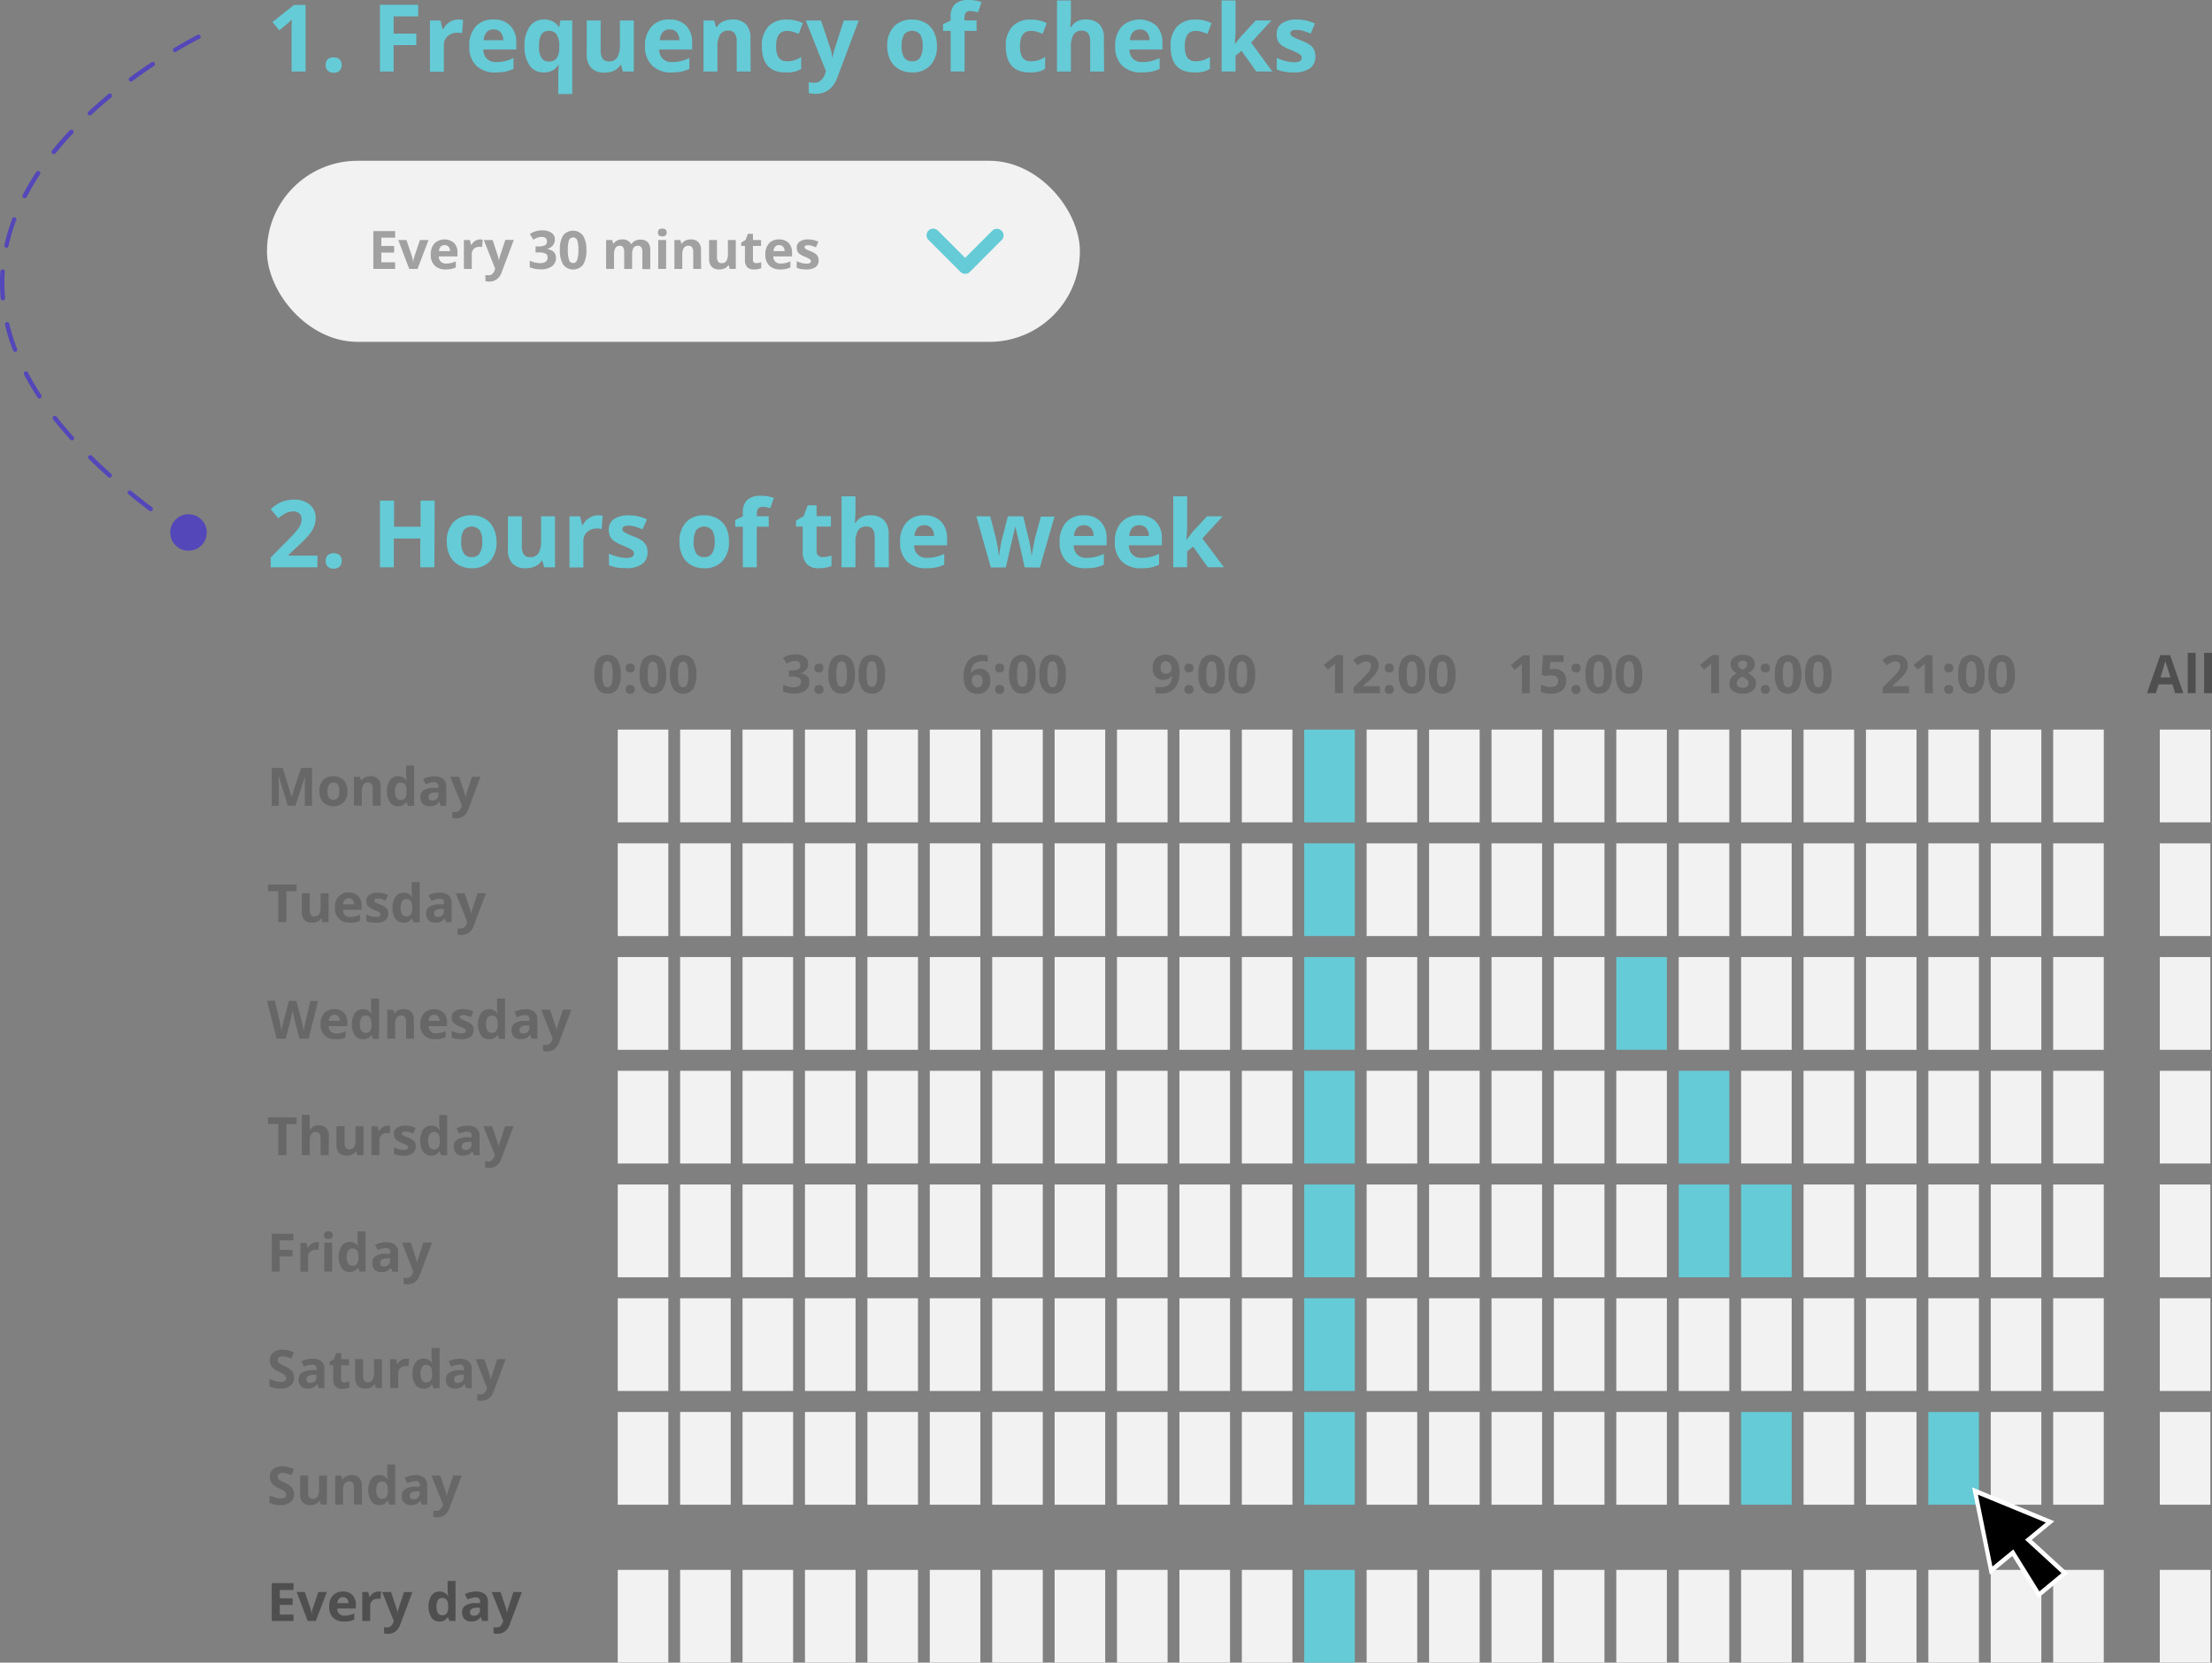 <svg xmlns="http://www.w3.org/2000/svg" viewBox="0 0 500.7 376.44"><rect x="0" y="0" width="500.7" height="376.44" fill="#808080" stroke="none"/><defs><style>.cls-1{fill:#5347b9}.cls-2,.cls-3{fill:#4f4f4f}.cls-2,.cls-6{opacity:.5}.cls-4{fill:#f2f2f2}.cls-5{fill:#65cbd6}.cls-7{fill:#fff}</style></defs><g id="Layer_2" data-name="Layer 2"><g id="Layer_1-2" data-name="Layer 1"><circle cx="42.67" cy="120.56" r="4.13" class="cls-1"/><path d="m65.14 182.42-2.06-6.72H63c.08 1.37.11 2.28.11 2.74v4h-1.6v-8.57H64l2 6.56 2.15-6.56h2.47v8.57H69v-4.74c0-.25 0-.91.08-2l-2.21 6.71ZM78.64 179.13a3.52 3.52 0 0 1-.85 2.51 3.05 3.05 0 0 1-2.35.9 3.25 3.25 0 0 1-1.66-.42 2.75 2.75 0 0 1-1.11-1.18 4.12 4.12 0 0 1-.38-1.81 3.52 3.52 0 0 1 .83-2.49 3.07 3.07 0 0 1 2.36-.89 3.22 3.22 0 0 1 1.66.41 2.73 2.73 0 0 1 1.11 1.17 4 4 0 0 1 .39 1.8Zm-4.53 0a2.67 2.67 0 0 0 .32 1.47 1.33 1.33 0 0 0 2.07 0 2.79 2.79 0 0 0 .31-1.48 2.75 2.75 0 0 0-.32-1.46 1.14 1.14 0 0 0-1-.48 1.17 1.17 0 0 0-1 .48 2.71 2.71 0 0 0-.38 1.47ZM86.16 182.42h-1.79v-3.83a1.82 1.82 0 0 0-.25-1.06.9.9 0 0 0-.8-.35 1.18 1.18 0 0 0-1.08.5 3 3 0 0 0-.34 1.66v3.08h-1.79v-6.55h1.37l.24.84h.1a1.85 1.85 0 0 1 .82-.72 2.84 2.84 0 0 1 1.19-.24 2.27 2.27 0 0 1 1.74.62 2.48 2.48 0 0 1 .59 1.78ZM90.08 182.54a2.14 2.14 0 0 1-1.82-.9 4.11 4.11 0 0 1-.66-2.48 4.16 4.16 0 0 1 .67-2.51 2.19 2.19 0 0 1 1.85-.9 2.13 2.13 0 0 1 1.89 1h.06a7.42 7.42 0 0 1-.14-1.31v-2.1h1.8v9.12h-1.38l-.34-.85h-.08a2 2 0 0 1-1.85.93Zm.62-1.43a1.24 1.24 0 0 0 1-.39 2.37 2.37 0 0 0 .35-1.36v-.19a2.64 2.64 0 0 0-.33-1.51 1.2 1.2 0 0 0-1.06-.46 1 1 0 0 0-.93.51 2.69 2.69 0 0 0-.33 1.47 2.48 2.48 0 0 0 .34 1.45 1.09 1.09 0 0 0 .96.48ZM99.75 182.42l-.34-.89a2.65 2.65 0 0 1-.93.79 3.06 3.06 0 0 1-1.24.22 2 2 0 0 1-1.54-.54 2.08 2.08 0 0 1-.54-1.54 1.71 1.71 0 0 1 .73-1.53 4.19 4.19 0 0 1 2.2-.55h1.14v-.28a.89.89 0 0 0-1-1 4.74 4.74 0 0 0-1.85.47l-.59-1.2a5.25 5.25 0 0 1 2.51-.59 3.14 3.14 0 0 1 2 .57 2.11 2.11 0 0 1 .7 1.75v4.36Zm-.52-3h-.69a2.17 2.17 0 0 0-1.16.28.87.87 0 0 0-.38.79c0 .5.28.75.86.75a1.38 1.38 0 0 0 1-.36 1.26 1.26 0 0 0 .37-1ZM101.91 175.87h2l1.24 3.69a5.39 5.39 0 0 1 .22 1.13 5 5 0 0 1 .25-1.13l1.22-3.69h1.91l-2.75 7.39a3.18 3.18 0 0 1-1.09 1.53 2.74 2.74 0 0 1-1.65.51 3.88 3.88 0 0 1-.9-.1v-1.41a3 3 0 0 0 .7.07 1.26 1.26 0 0 0 .83-.29 1.87 1.87 0 0 0 .55-.87l.11-.33ZM64.82 208.79H63v-7h-2.33v-1.51h6.47v1.51h-2.32ZM73 208.79l-.24-.83h-.09a1.94 1.94 0 0 1-.82.7 2.71 2.71 0 0 1-1.2.25 2.29 2.29 0 0 1-1.74-.62 2.48 2.48 0 0 1-.59-1.78v-4.27h1.79v3.83a1.88 1.88 0 0 0 .25 1.06.92.92 0 0 0 .81.36 1.2 1.2 0 0 0 1.08-.5 3.17 3.17 0 0 0 .33-1.67v-3.08h1.79v6.55ZM79.17 208.91a3.38 3.38 0 0 1-2.47-.91 3.29 3.29 0 0 1-.89-2.48 3.63 3.63 0 0 1 .82-2.54 2.94 2.94 0 0 1 2.28-.9 2.89 2.89 0 0 1 2.16.79 3 3 0 0 1 .77 2.19v.94h-4.22a1.72 1.72 0 0 0 .45 1.19 1.57 1.57 0 0 0 1.18.43 5 5 0 0 0 1.12-.12 5.46 5.46 0 0 0 1.1-.4v1.39a4.54 4.54 0 0 1-1 .35 6.78 6.78 0 0 1-1.3.07Zm-.25-5.52a1.12 1.12 0 0 0-.89.36 1.63 1.63 0 0 0-.37 1h2.51a1.51 1.51 0 0 0-.35-1 1.16 1.16 0 0 0-.9-.36ZM87.87 206.85a1.81 1.81 0 0 1-.7 1.53 3.49 3.49 0 0 1-2.1.53 6.12 6.12 0 0 1-1.22-.1 4.66 4.66 0 0 1-.94-.28v-1.48a6.38 6.38 0 0 0 1.12.4 4.79 4.79 0 0 0 1.1.15c.65 0 1-.18 1-.56a.45.45 0 0 0-.13-.34 1.63 1.63 0 0 0-.44-.3c-.21-.11-.49-.24-.85-.39a5.42 5.42 0 0 1-1.11-.59 1.72 1.72 0 0 1-.51-.61 2 2 0 0 1-.16-.86 1.56 1.56 0 0 1 .67-1.35 3.32 3.32 0 0 1 1.92-.48 5.54 5.54 0 0 1 2.31.51l-.54 1.29c-.33-.14-.64-.25-.92-.34a2.94 2.94 0 0 0-.88-.14c-.52 0-.79.15-.79.43a.52.52 0 0 0 .26.42 7.7 7.7 0 0 0 1.11.52 5.21 5.21 0 0 1 1.13.58 1.81 1.81 0 0 1 .53.62 1.93 1.93 0 0 1 .14.84ZM91.33 208.91a2.13 2.13 0 0 1-1.81-.9 4.08 4.08 0 0 1-.66-2.48 4.18 4.18 0 0 1 .67-2.51 2.19 2.19 0 0 1 1.85-.9 2.14 2.14 0 0 1 1.89 1h.06a7.32 7.32 0 0 1-.14-1.31v-2.09H95v9.11h-1.39l-.34-.85h-.08a2 2 0 0 1-1.86.93Zm.63-1.42a1.25 1.25 0 0 0 1-.4 2.37 2.37 0 0 0 .35-1.36v-.19A2.64 2.64 0 0 0 93 204a1.2 1.2 0 0 0-1.06-.46 1 1 0 0 0-.93.51 2.71 2.71 0 0 0-.33 1.47A2.48 2.48 0 0 0 91 207a1.07 1.07 0 0 0 1 .49ZM101 208.79l-.34-.89a2.65 2.65 0 0 1-.93.79 2.9 2.9 0 0 1-1.24.22 2 2 0 0 1-1.49-.54 2.07 2.07 0 0 1-.54-1.53 1.72 1.72 0 0 1 .73-1.54 4.28 4.28 0 0 1 2.2-.55h1.14v-.28a.89.89 0 0 0-1-1 4.61 4.61 0 0 0-1.85.48L97 202.7a5.25 5.25 0 0 1 2.51-.59 3.14 3.14 0 0 1 2 .57 2.12 2.12 0 0 1 .7 1.75v4.36Zm-.52-3h-.69a2.26 2.26 0 0 0-1.16.28.88.88 0 0 0-.39.79q0 .75.87.75a1.42 1.42 0 0 0 1-.35 1.3 1.3 0 0 0 .37-.95ZM103.17 202.24h2l1.24 3.69a5.52 5.52 0 0 1 .22 1.13 5 5 0 0 1 .25-1.13l1.22-3.69h1.9l-2.77 7.39a3.22 3.22 0 0 1-1.09 1.54 2.74 2.74 0 0 1-1.65.51 4.43 4.43 0 0 1-.9-.1v-1.42a3 3 0 0 0 .7.07 1.26 1.26 0 0 0 .83-.29 1.87 1.87 0 0 0 .55-.87l.11-.32ZM69.85 235.17h-2.06l-1.16-4.5c0-.17-.12-.5-.22-1a8.12 8.12 0 0 1-.18-1c0 .21-.08.55-.18 1s-.16.8-.22 1l-1.15 4.49h-2.06l-2.19-8.57h1.79l1.1 4.67c.19.87.33 1.62.41 2.25 0-.22.08-.57.16-1s.17-.82.24-1.08l1.25-4.8h1.71l1.25 4.8c.06.21.13.54.21 1s.14.82.19 1.14c0-.31.1-.69.18-1.14s.17-.82.24-1.11l1.09-4.67H72ZM75.94 235.28a3.41 3.41 0 0 1-2.48-.87 3.32 3.32 0 0 1-.89-2.47 3.64 3.64 0 0 1 .83-2.55 2.92 2.92 0 0 1 2.27-.9 2.85 2.85 0 0 1 2.16.79 3 3 0 0 1 .78 2.19v.86h-4.23a1.72 1.72 0 0 0 .45 1.19A1.6 1.6 0 0 0 76 234a5.06 5.06 0 0 0 1.12-.12 5.4 5.4 0 0 0 1.1-.39v1.38a4.23 4.23 0 0 1-1 .35 6.85 6.85 0 0 1-1.28.06Zm-.26-5.52a1.15 1.15 0 0 0-.89.36 1.76 1.76 0 0 0-.37 1h2.51a1.52 1.52 0 0 0-.34-1 1.2 1.2 0 0 0-.91-.36ZM82.14 235.28a2.15 2.15 0 0 1-1.82-.89 4.14 4.14 0 0 1-.66-2.49 4.18 4.18 0 0 1 .67-2.51 2.19 2.19 0 0 1 1.85-.9 2.13 2.13 0 0 1 1.89 1h.06a7.31 7.31 0 0 1-.14-1.3v-2.1h1.8v9.12h-1.37l-.35-.85H84a2 2 0 0 1-1.86.92Zm.62-1.42a1.22 1.22 0 0 0 1-.4 2.36 2.36 0 0 0 .35-1.35v-.2a2.66 2.66 0 0 0-.33-1.51 1.23 1.23 0 0 0-1.06-.46 1.06 1.06 0 0 0-.93.51 2.71 2.71 0 0 0-.33 1.47 2.54 2.54 0 0 0 .34 1.46 1.09 1.09 0 0 0 .96.48ZM93.7 235.17h-1.78v-3.83a1.8 1.8 0 0 0-.26-1.06.89.89 0 0 0-.8-.36 1.2 1.2 0 0 0-1.08.5 3 3 0 0 0-.34 1.66v3.09h-1.78v-6.56H89l.24.84h.1a2 2 0 0 1 .82-.72 2.86 2.86 0 0 1 1.2-.24 2.28 2.28 0 0 1 1.73.62 2.5 2.5 0 0 1 .59 1.78ZM98.51 235.28a3.41 3.41 0 0 1-2.48-.87 3.32 3.32 0 0 1-.89-2.47 3.64 3.64 0 0 1 .83-2.55 3.34 3.34 0 0 1 4.44-.11 3 3 0 0 1 .77 2.19v.86H97a1.68 1.68 0 0 0 .46 1.19 1.56 1.56 0 0 0 1.18.43 5.06 5.06 0 0 0 1.12-.12 5.4 5.4 0 0 0 1.1-.39v1.38a4.23 4.23 0 0 1-1 .35 6.85 6.85 0 0 1-1.35.11Zm-.26-5.52a1.15 1.15 0 0 0-.89.36 1.69 1.69 0 0 0-.36 1h2.5a1.47 1.47 0 0 0-.34-1 1.2 1.2 0 0 0-.91-.36ZM107.2 233.22a1.79 1.79 0 0 1-.7 1.53 3.37 3.37 0 0 1-2.09.53 7 7 0 0 1-1.22-.09 4.49 4.49 0 0 1-.94-.29v-1.48a6.1 6.1 0 0 0 1.12.4 4.78 4.78 0 0 0 1.1.16c.64 0 1-.19 1-.57a.45.45 0 0 0-.13-.34 1.72 1.72 0 0 0-.45-.3q-.31-.17-.84-.39a5.47 5.47 0 0 1-1.11-.58 1.68 1.68 0 0 1-.52-.62 2.16 2.16 0 0 1-.16-.86 1.56 1.56 0 0 1 .68-1.35 3.28 3.28 0 0 1 1.92-.48 5.33 5.33 0 0 1 2.3.52l-.54 1.29c-.33-.14-.63-.26-.92-.35a2.82 2.82 0 0 0-.87-.13c-.53 0-.79.14-.79.42a.51.51 0 0 0 .25.42 7 7 0 0 0 1.12.52 5.09 5.09 0 0 1 1.12.58 1.71 1.71 0 0 1 .53.62 1.86 1.86 0 0 1 .14.84ZM110.67 235.28a2.14 2.14 0 0 1-1.81-.89 5 5 0 0 1 0-5 2.18 2.18 0 0 1 1.85-.9 2.13 2.13 0 0 1 1.88 1h.06a7.22 7.22 0 0 1-.13-1.3v-2.1h1.79v9.12H113l-.35-.85h-.07a2.06 2.06 0 0 1-1.91.92Zm.63-1.42a1.19 1.19 0 0 0 1-.4 2.28 2.28 0 0 0 .35-1.35v-.2a2.76 2.76 0 0 0-.32-1.51 1.23 1.23 0 0 0-1.06-.46 1 1 0 0 0-.93.51 2.71 2.71 0 0 0-.33 1.47 2.63 2.63 0 0 0 .33 1.46 1.1 1.1 0 0 0 .96.48ZM120.35 235.17l-.35-.9a2.55 2.55 0 0 1-.93.79 3 3 0 0 1-1.25.22 2 2 0 0 1-1.48-.54 2.07 2.07 0 0 1-.54-1.53 1.72 1.72 0 0 1 .73-1.54 4.26 4.26 0 0 1 2.2-.55h1.13v-.29a.9.9 0 0 0-1-1 4.61 4.61 0 0 0-1.84.48l-.59-1.21a5.36 5.36 0 0 1 2.5-.59 3.17 3.17 0 0 1 2 .57 2.17 2.17 0 0 1 .7 1.75v4.37Zm-.53-3h-.69a2.29 2.29 0 0 0-1.16.28.91.91 0 0 0-.38.79c0 .5.29.76.87.76a1.37 1.37 0 0 0 1-.36 1.26 1.26 0 0 0 .37-1ZM122.5 228.61h2l1.23 3.69a4.91 4.91 0 0 1 .22 1.14 4.62 4.62 0 0 1 .25-1.14l1.21-3.69h1.92l-2.77 7.39a3.23 3.23 0 0 1-1.09 1.54 2.74 2.74 0 0 1-1.65.51 4.61 4.61 0 0 1-.91-.1v-1.42a3.13 3.13 0 0 0 .7.08 1.27 1.27 0 0 0 .83-.29 2 2 0 0 0 .56-.88l.1-.32ZM64.82 261.54H63v-7.06h-2.33V253h6.47v1.51h-2.32ZM74.37 261.54h-1.79v-3.83c0-.95-.35-1.42-1.06-1.42a1.19 1.19 0 0 0-1.08.51 3.14 3.14 0 0 0-.33 1.65v3.09h-1.79v-9.12h1.79V255.8h.1a2.07 2.07 0 0 1 1.9-1 2.33 2.33 0 0 1 1.75.62 2.47 2.47 0 0 1 .6 1.78ZM80.85 261.54l-.24-.84h-.1a1.85 1.85 0 0 1-.81.7 2.71 2.71 0 0 1-1.2.25 2.29 2.29 0 0 1-1.74-.61 2.51 2.51 0 0 1-.59-1.78V255H78v3.82a1.86 1.86 0 0 0 .25 1.07.94.94 0 0 0 .8.35 1.23 1.23 0 0 0 1.09-.5 3.16 3.16 0 0 0 .33-1.66V255h1.79v6.55ZM87.75 254.86a2.52 2.52 0 0 1 .6.06l-.13 1.67a2 2 0 0 0-.53-.06 1.9 1.9 0 0 0-1.33.44 1.58 1.58 0 0 0-.48 1.23v3.34h-1.79V255h1.36l.26 1.1h.09a2.42 2.42 0 0 1 .82-.89 2 2 0 0 1 1.13-.35ZM94.11 259.59a1.82 1.82 0 0 1-.7 1.54 3.44 3.44 0 0 1-2.09.52 7 7 0 0 1-1.22-.09 4.49 4.49 0 0 1-.94-.29v-1.47a7 7 0 0 0 1.12.39 4.78 4.78 0 0 0 1.1.16c.64 0 1-.19 1-.57a.45.45 0 0 0-.13-.34 1.72 1.72 0 0 0-.45-.3q-.31-.17-.84-.39a5.47 5.47 0 0 1-1.11-.58 1.68 1.68 0 0 1-.52-.62 2.16 2.16 0 0 1-.16-.86 1.56 1.56 0 0 1 .68-1.35 3.28 3.28 0 0 1 1.92-.48 5.33 5.33 0 0 1 2.3.52l-.54 1.29c-.33-.14-.63-.26-.92-.35a2.82 2.82 0 0 0-.87-.13c-.53 0-.79.14-.79.42a.51.51 0 0 0 .25.42 7 7 0 0 0 1.12.52 5.46 5.46 0 0 1 1.13.58 1.78 1.78 0 0 1 .52.62 1.86 1.86 0 0 1 .14.84ZM97.58 261.65a2.14 2.14 0 0 1-1.81-.89 5 5 0 0 1 0-5 2.18 2.18 0 0 1 1.85-.9 2.13 2.13 0 0 1 1.88 1h.06a7.22 7.22 0 0 1-.13-1.3v-2.1h1.79v9.12h-1.36l-.35-.85h-.07a2.06 2.06 0 0 1-1.86.92Zm.63-1.42a1.18 1.18 0 0 0 1-.4 2.26 2.26 0 0 0 .35-1.35v-.2a2.76 2.76 0 0 0-.32-1.51 1.22 1.22 0 0 0-1.06-.45 1 1 0 0 0-.93.5 2.73 2.73 0 0 0-.33 1.48 2.61 2.61 0 0 0 .33 1.45 1.1 1.1 0 0 0 .96.48ZM107.26 261.54l-.34-.89a2.62 2.62 0 0 1-.93.78 3 3 0 0 1-1.25.22 2 2 0 0 1-1.48-.54 2.07 2.07 0 0 1-.54-1.53 1.72 1.72 0 0 1 .73-1.54 4.26 4.26 0 0 1 2.2-.55h1.13v-.29a.9.9 0 0 0-1-1 4.61 4.61 0 0 0-1.84.48l-.59-1.21a5.36 5.36 0 0 1 2.5-.59 3.17 3.17 0 0 1 2 .57 2.17 2.17 0 0 1 .7 1.75v4.37Zm-.53-3h-.69a2.19 2.19 0 0 0-1.16.29.88.88 0 0 0-.38.78c0 .5.29.76.87.76a1.37 1.37 0 0 0 1-.36 1.26 1.26 0 0 0 .37-.95ZM109.41 255h2l1.23 3.68a4.91 4.91 0 0 1 .22 1.14 4.72 4.72 0 0 1 .25-1.14l1.21-3.68h1.92l-2.77 7.38a3.23 3.23 0 0 1-1.09 1.54 2.74 2.74 0 0 1-1.65.51 4 4 0 0 1-.91-.1v-1.43a3.13 3.13 0 0 0 .7.08 1.27 1.27 0 0 0 .83-.29 2 2 0 0 0 .56-.88l.1-.32ZM63.3 287.91h-1.79v-8.57h4.91v1.49H63.3V283h2.9v1.48h-2.9ZM71.61 281.23a2.62 2.62 0 0 1 .61.06l-.14 1.71a2 2 0 0 0-.53-.06 1.9 1.9 0 0 0-1.33.44 1.6 1.6 0 0 0-.48 1.23v3.34H68v-6.55h1.35l.26 1.1h.09a2.5 2.5 0 0 1 .82-.89 2.1 2.1 0 0 1 1.09-.38ZM73.33 279.66c0-.58.32-.87 1-.87s1 .29 1 .87a.85.85 0 0 1-.24.65 1 1 0 0 1-.73.23c-.71 0-1.03-.29-1.03-.88Zm1.86 8.25h-1.78v-6.55h1.78ZM79.14 288a2.12 2.12 0 0 1-1.81-.9 5 5 0 0 1 0-5 2.18 2.18 0 0 1 1.85-.9 2.14 2.14 0 0 1 1.89 1 7.32 7.32 0 0 1-.13-1.31v-2.1h1.79v9.12h-1.31l-.34-.85H81a2.07 2.07 0 0 1-1.86.94Zm.63-1.43a1.18 1.18 0 0 0 1-.4 2.24 2.24 0 0 0 .35-1.35v-.19a2.77 2.77 0 0 0-.32-1.52 1.22 1.22 0 0 0-1.06-.45 1.06 1.06 0 0 0-.93.5 2.73 2.73 0 0 0-.33 1.48 2.59 2.59 0 0 0 .33 1.45 1.1 1.1 0 0 0 .96.51ZM88.82 287.91l-.34-.89a2.65 2.65 0 0 1-.93.79 3.11 3.11 0 0 1-1.25.22 2 2 0 0 1-1.48-.54 2.08 2.08 0 0 1-.54-1.54 1.73 1.73 0 0 1 .73-1.54 4.17 4.17 0 0 1 2.2-.54h1.13v-.29a.89.89 0 0 0-1-1 4.74 4.74 0 0 0-1.84.47l-.59-1.21a5.36 5.36 0 0 1 2.5-.59 3.11 3.11 0 0 1 2 .58 2.13 2.13 0 0 1 .7 1.74v4.37Zm-.53-3h-.69a2.19 2.19 0 0 0-1.16.28.88.88 0 0 0-.38.78c0 .51.29.76.87.76a1.37 1.37 0 0 0 1-.36 1.24 1.24 0 0 0 .37-.95ZM91 281.36h2l1.17 3.64a5.54 5.54 0 0 1 .21 1.14 4.72 4.72 0 0 1 .25-1.14l1.21-3.68h1.96l-2.8 7.43a3.25 3.25 0 0 1-1.09 1.53 2.74 2.74 0 0 1-1.65.51 4 4 0 0 1-.91-.1v-1.42a3.13 3.13 0 0 0 .7.08 1.27 1.27 0 0 0 .83-.29 1.91 1.91 0 0 0 .56-.88l.1-.32ZM66.57 311.9a2.22 2.22 0 0 1-.84 1.83 3.64 3.64 0 0 1-2.32.67 5.42 5.42 0 0 1-2.43-.52v-1.69a10.5 10.5 0 0 0 1.47.55 4.64 4.64 0 0 0 1.1.16 1.6 1.6 0 0 0 .92-.23.79.79 0 0 0 .32-.68.77.77 0 0 0-.14-.45 1.75 1.75 0 0 0-.42-.38 11.44 11.44 0 0 0-1.11-.58 5.2 5.2 0 0 1-1.18-.71 2.5 2.5 0 0 1-.62-.79 2.2 2.2 0 0 1-.24-1.05 2.22 2.22 0 0 1 .77-1.79 3.24 3.24 0 0 1 2.13-.65 4.88 4.88 0 0 1 1.28.16 8.77 8.77 0 0 1 1.27.44l-.59 1.42a9.4 9.4 0 0 0-1.13-.4 3.94 3.94 0 0 0-.89-.11 1.18 1.18 0 0 0-.79.24.8.8 0 0 0-.27.63.82.82 0 0 0 .11.42 1.14 1.14 0 0 0 .35.34 8.81 8.81 0 0 0 1.16.6 4.51 4.51 0 0 1 1.64 1.16 2.2 2.2 0 0 1 .45 1.41ZM72.14 314.28l-.35-.89a2.65 2.65 0 0 1-.93.79 3.15 3.15 0 0 1-1.25.22 2 2 0 0 1-1.48-.54 2.08 2.08 0 0 1-.54-1.54 1.71 1.71 0 0 1 .73-1.53 4.16 4.16 0 0 1 2.2-.55h1.13v-.28a.89.89 0 0 0-1-1 4.7 4.7 0 0 0-1.84.47l-.59-1.2a5.25 5.25 0 0 1 2.5-.6 3.12 3.12 0 0 1 2 .58 2.11 2.11 0 0 1 .71 1.75v4.36Zm-.53-3h-.69a2.17 2.17 0 0 0-1.16.28.88.88 0 0 0-.38.78c0 .51.29.76.87.76a1.37 1.37 0 0 0 1-.36 1.23 1.23 0 0 0 .37-1ZM78 313a3.74 3.74 0 0 0 1.12-.2v1.33a4 4 0 0 1-1.64.3 2 2 0 0 1-1.56-.54 2.37 2.37 0 0 1-.49-1.63v-3.16h-.85v-.75l1-.6.52-1.39h1.14v1.4H79v1.34h-1.79v3.16a.7.7 0 0 0 .21.56.85.85 0 0 0 .58.18ZM85.08 314.28l-.24-.84h-.1a1.87 1.87 0 0 1-.81.71 2.86 2.86 0 0 1-1.2.25 2.29 2.29 0 0 1-1.74-.62 2.5 2.5 0 0 1-.59-1.78v-4.27h1.79v3.83a1.82 1.82 0 0 0 .25 1.06.91.91 0 0 0 .8.35 1.21 1.21 0 0 0 1.09-.5 3.13 3.13 0 0 0 .33-1.66v-3.08h1.79v6.55ZM92 307.61a2.58 2.58 0 0 1 .6.05l-.13 1.67a2.65 2.65 0 0 0-.53-.05 1.86 1.86 0 0 0-1.33.44 1.58 1.58 0 0 0-.48 1.23v3.33h-1.81v-6.55h1.36l.26 1.1H90a2.5 2.5 0 0 1 .82-.89 2.07 2.07 0 0 1 1.18-.33ZM95.85 314.4a2.14 2.14 0 0 1-1.82-.9 4.11 4.11 0 0 1-.66-2.48 4.16 4.16 0 0 1 .67-2.51 2.19 2.19 0 0 1 1.85-.9 2.13 2.13 0 0 1 1.89 1h.06a7.42 7.42 0 0 1-.14-1.31v-2.1h1.8v9.12h-1.37l-.35-.85h-.08a2 2 0 0 1-1.85.93Zm.62-1.43a1.23 1.23 0 0 0 1-.39 2.37 2.37 0 0 0 .35-1.36V311a2.64 2.64 0 0 0-.33-1.51 1.19 1.19 0 0 0-1.06-.46 1 1 0 0 0-.92.51 3.3 3.3 0 0 0 0 2.92 1.09 1.09 0 0 0 .96.54ZM105.53 314.28l-.35-.89h-.05a2.72 2.72 0 0 1-.92.79 3.15 3.15 0 0 1-1.25.22 2 2 0 0 1-1.49-.54 2.08 2.08 0 0 1-.54-1.54 1.73 1.73 0 0 1 .73-1.53 4.19 4.19 0 0 1 2.2-.55H105v-.28a.89.89 0 0 0-1-1 4.79 4.79 0 0 0-1.85.47l-.59-1.2a5.29 5.29 0 0 1 2.51-.6 3.14 3.14 0 0 1 2 .58 2.11 2.11 0 0 1 .7 1.75v4.36Zm-.53-3h-.69a2.17 2.17 0 0 0-1.16.28.86.86 0 0 0-.38.78c0 .51.29.76.86.76a1.38 1.38 0 0 0 1-.36 1.23 1.23 0 0 0 .37-1ZM107.68 307.73h1.95l1.24 3.69a4.82 4.82 0 0 1 .22 1.13 5.65 5.65 0 0 1 .25-1.13l1.22-3.69h1.91l-2.77 7.39a3.12 3.12 0 0 1-1.09 1.53 2.73 2.73 0 0 1-1.64.51 3.91 3.91 0 0 1-.91-.1v-1.41a3.08 3.08 0 0 0 .7.07 1.29 1.29 0 0 0 .83-.29 1.79 1.79 0 0 0 .55-.87l.11-.33ZM66.57 338.27a2.2 2.2 0 0 1-.84 1.83 3.58 3.58 0 0 1-2.32.67 5.42 5.42 0 0 1-2.43-.52v-1.68a10.28 10.28 0 0 0 1.47.54 4.17 4.17 0 0 0 1.1.16 1.6 1.6 0 0 0 .92-.23.79.79 0 0 0 .32-.68.77.77 0 0 0-.14-.45 1.73 1.73 0 0 0-.42-.37 8.13 8.13 0 0 0-1.11-.58 6.05 6.05 0 0 1-1.18-.71 2.61 2.61 0 0 1-.62-.79 2.27 2.27 0 0 1-.24-1.06 2.24 2.24 0 0 1 .77-1.79A3.24 3.24 0 0 1 64 332a5.34 5.34 0 0 1 1.28.16 10.3 10.3 0 0 1 1.27.45l-.61 1.39a7.68 7.68 0 0 0-1.13-.39 3.46 3.46 0 0 0-.89-.12 1.18 1.18 0 0 0-.79.24.87.87 0 0 0-.16 1.05 1.16 1.16 0 0 0 .35.35 12.47 12.47 0 0 0 1.16.6 4.4 4.4 0 0 1 1.64 1.15 2.2 2.2 0 0 1 .45 1.39ZM72.62 340.65l-.24-.84h-.09a2 2 0 0 1-.82.71 2.71 2.71 0 0 1-1.2.25 2.29 2.29 0 0 1-1.74-.62 2.48 2.48 0 0 1-.59-1.78v-4.27h1.79v3.83A1.9 1.9 0 0 0 70 339a.92.92 0 0 0 .81.36 1.19 1.19 0 0 0 1.08-.51 3.11 3.11 0 0 0 .33-1.66v-3.09H74v6.55ZM81.91 340.65h-1.78v-3.82a1.83 1.83 0 0 0-.26-1.07.91.91 0 0 0-.8-.35 1.2 1.2 0 0 0-1.08.5 3 3 0 0 0-.34 1.66v3.08h-1.78v-6.55h1.36l.24.84h.1a1.85 1.85 0 0 1 .82-.72 2.86 2.86 0 0 1 1.2-.24 2.25 2.25 0 0 1 1.73.62 2.44 2.44 0 0 1 .59 1.78ZM85.83 340.77a2.14 2.14 0 0 1-1.82-.9 5 5 0 0 1 0-5 2.16 2.16 0 0 1 1.84-.9 2.13 2.13 0 0 1 1.89 1h.06a7.32 7.32 0 0 1-.14-1.31v-2.09h1.8v9.11h-1.35l-.35-.85h-.08a2 2 0 0 1-1.85.94Zm.62-1.42a1.23 1.23 0 0 0 1-.4 2.37 2.37 0 0 0 .35-1.36v-.19a2.64 2.64 0 0 0-.33-1.51 1.19 1.19 0 0 0-1.06-.46 1 1 0 0 0-.92.51 2.71 2.71 0 0 0-.33 1.47 2.57 2.57 0 0 0 .33 1.45 1.09 1.09 0 0 0 .96.49ZM95.51 340.65l-.35-.89a2.72 2.72 0 0 1-.92.79 3 3 0 0 1-1.25.22 2 2 0 0 1-1.48-.54 2 2 0 0 1-.55-1.53 1.74 1.74 0 0 1 .73-1.54 4.19 4.19 0 0 1 2.2-.55h1.14v-.28a.89.89 0 0 0-1-1 4.65 4.65 0 0 0-1.85.48l-.59-1.21A5.28 5.28 0 0 1 94 334a3.14 3.14 0 0 1 2 .57 2.12 2.12 0 0 1 .7 1.75v4.36Zm-.53-3h-.69a2.26 2.26 0 0 0-1.16.28.88.88 0 0 0-.38.79c0 .5.29.75.86.75a1.42 1.42 0 0 0 1-.35 1.26 1.26 0 0 0 .37-.95ZM97.66 334.1h2l1.24 3.69a4.92 4.92 0 0 1 .22 1.13 5.65 5.65 0 0 1 .25-1.13l1.22-3.69h1.91l-2.77 7.39a3.15 3.15 0 0 1-1.09 1.54 2.73 2.73 0 0 1-1.64.51 4.53 4.53 0 0 1-.91-.1V342a3.08 3.08 0 0 0 .7.07 1.24 1.24 0 0 0 .83-.29 1.79 1.79 0 0 0 .55-.87l.11-.32Z" class="cls-2"/><path d="M66.44 367h-4.93v-8.56h4.93V360h-3.11v1.88h2.9v1.49h-2.9v2.2h3.11ZM69.65 367l-2.5-6.55H69l1.27 3.74a6.32 6.32 0 0 1 .26 1.34 5.58 5.58 0 0 1 .26-1.34l1.26-3.74H74L71.48 367ZM77.88 367.14a3.38 3.38 0 0 1-2.47-.87 3.32 3.32 0 0 1-.89-2.47 3.64 3.64 0 0 1 .82-2.55 2.94 2.94 0 0 1 2.28-.9 2.89 2.89 0 0 1 2.16.79 3 3 0 0 1 .77 2.19v.86h-4.22a1.72 1.72 0 0 0 .45 1.19 1.57 1.57 0 0 0 1.18.43 5 5 0 0 0 1.12-.12 5.4 5.4 0 0 0 1.1-.39v1.38a4.54 4.54 0 0 1-1 .35 6.78 6.78 0 0 1-1.3.11Zm-.25-5.52a1.12 1.12 0 0 0-.89.36 1.63 1.63 0 0 0-.37 1h2.51a1.51 1.51 0 0 0-.35-1 1.16 1.16 0 0 0-.9-.36ZM85.66 360.35a3.32 3.32 0 0 1 .61 0l-.14 1.68a2 2 0 0 0-.53-.06 1.9 1.9 0 0 0-1.33.44 1.58 1.58 0 0 0-.48 1.23V367H82v-6.55h1.35l.26 1.11h.09a2.45 2.45 0 0 1 .83-.89 2 2 0 0 1 1.13-.32ZM86.52 360.47h2l1.23 3.69a4.91 4.91 0 0 1 .22 1.14 5 5 0 0 1 .26-1.14l1.21-3.69h1.91l-2.77 7.39a3.15 3.15 0 0 1-1.08 1.54 2.74 2.74 0 0 1-1.65.51 4.61 4.61 0 0 1-.91-.1v-1.42a3.06 3.06 0 0 0 .7.08 1.29 1.29 0 0 0 .83-.29 1.88 1.88 0 0 0 .55-.88l.11-.32ZM99.47 367.14a2.14 2.14 0 0 1-1.81-.89 5 5 0 0 1 0-5 2.19 2.19 0 0 1 1.85-.9 2.16 2.16 0 0 1 1.89 1h.06a7.32 7.32 0 0 1-.14-1.31v-2.09h1.79V367h-1.37l-.34-.85h-.08a2 2 0 0 1-1.85.99Zm.63-1.42a1.25 1.25 0 0 0 1-.4 2.36 2.36 0 0 0 .34-1.35v-.2a2.67 2.67 0 0 0-.32-1.51 1.23 1.23 0 0 0-1.06-.46 1 1 0 0 0-.93.51 2.71 2.71 0 0 0-.33 1.47 2.48 2.48 0 0 0 .34 1.45 1.07 1.07 0 0 0 .96.49ZM109.15 367l-.34-.89a2.55 2.55 0 0 1-.93.79 2.93 2.93 0 0 1-1.24.22 2 2 0 0 1-1.49-.54 2.07 2.07 0 0 1-.54-1.53 1.72 1.72 0 0 1 .73-1.54 4.28 4.28 0 0 1 2.2-.55h1.14v-.29a.9.9 0 0 0-1-1 4.61 4.61 0 0 0-1.85.48l-.59-1.21a5.37 5.37 0 0 1 2.51-.59 3.14 3.14 0 0 1 2 .57 2.14 2.14 0 0 1 .7 1.75V367Zm-.52-3h-.7a2.32 2.32 0 0 0-1.16.28.91.91 0 0 0-.38.79q0 .75.87.75a1.35 1.35 0 0 0 1-.35 1.27 1.27 0 0 0 .38-1ZM111.3 360.47h2l1.24 3.69a5.54 5.54 0 0 1 .21 1.14 5 5 0 0 1 .25-1.14l1.21-3.69h1.92l-2.77 7.39a3.23 3.23 0 0 1-1.09 1.54 2.74 2.74 0 0 1-1.65.51 4.61 4.61 0 0 1-.91-.1v-1.42a3.15 3.15 0 0 0 .71.08 1.31 1.31 0 0 0 .83-.29 2 2 0 0 0 .55-.88l.11-.32Z" class="cls-3"/><path d="M139.83 165.19h11.45v21h-11.45zM153.95 165.19h11.45v21h-11.45zM168.08 165.19h11.45v21h-11.45zM182.21 165.19h11.45v21h-11.45zM196.34 165.19h11.45v21h-11.45zM210.46 165.19h11.45v21h-11.45zM224.59 165.19h11.45v21h-11.45zM238.72 165.19h11.45v21h-11.45zM252.84 165.19h11.45v21h-11.45zM266.97 165.19h11.45v21h-11.45zM281.1 165.19h11.45v21H281.1z" class="cls-4"/><path d="M295.22 165.19h11.45v21h-11.45z" class="cls-5"/><path d="M309.35 165.19h11.45v21h-11.45zM323.48 165.19h11.45v21h-11.45zM337.61 165.19h11.45v21h-11.45zM351.73 165.19h11.45v21h-11.45zM365.86 165.19h11.45v21h-11.45zM379.99 165.19h11.45v21h-11.45zM394.11 165.19h11.45v21h-11.45zM408.24 165.19h11.45v21h-11.45zM422.37 165.19h11.45v21h-11.45zM436.49 165.19h11.45v21h-11.45zM450.62 165.19h11.45v21h-11.45zM464.75 165.19h11.45v21h-11.45zM488.88 165.19h11.45v21h-11.45zM139.83 190.94h11.45v21h-11.45zM153.95 190.94h11.45v21h-11.45zM168.08 190.94h11.45v21h-11.45zM182.21 190.94h11.45v21h-11.45zM196.34 190.94h11.45v21h-11.45zM210.46 190.94h11.45v21h-11.45zM224.59 190.94h11.45v21h-11.45zM238.72 190.94h11.45v21h-11.45zM252.84 190.94h11.45v21h-11.45zM266.97 190.94h11.45v21h-11.45zM281.1 190.94h11.45v21H281.1z" class="cls-4"/><path d="M295.22 190.94h11.45v21h-11.45z" class="cls-5"/><path d="M309.35 190.94h11.45v21h-11.45zM323.48 190.94h11.45v21h-11.45zM337.61 190.94h11.45v21h-11.45zM351.73 190.94h11.45v21h-11.45zM365.86 190.94h11.45v21h-11.45zM379.99 190.94h11.45v21h-11.45zM394.11 190.94h11.45v21h-11.45zM408.24 190.94h11.45v21h-11.45zM422.37 190.94h11.45v21h-11.45zM436.49 190.94h11.45v21h-11.45zM450.62 190.94h11.45v21h-11.45zM464.75 190.94h11.45v21h-11.45zM488.88 190.94h11.45v21h-11.45zM139.83 216.69h11.45v21h-11.45zM153.95 216.69h11.45v21h-11.45zM168.08 216.69h11.45v21h-11.45zM182.21 216.69h11.45v21h-11.45zM196.34 216.69h11.45v21h-11.45zM210.46 216.69h11.45v21h-11.45zM224.59 216.69h11.45v21h-11.45zM238.72 216.69h11.45v21h-11.45zM252.84 216.69h11.45v21h-11.45zM266.97 216.69h11.45v21h-11.45zM281.1 216.69h11.45v21H281.1z" class="cls-4"/><path d="M295.22 216.69h11.45v21h-11.45z" class="cls-5"/><path d="M309.35 216.69h11.45v21h-11.45zM323.48 216.69h11.45v21h-11.45zM337.61 216.69h11.45v21h-11.45zM351.73 216.69h11.45v21h-11.45z" class="cls-4"/><path d="M365.86 216.69h11.45v21h-11.45z" class="cls-5"/><path d="M379.99 216.69h11.45v21h-11.45zM394.11 216.69h11.45v21h-11.45zM408.24 216.69h11.45v21h-11.45zM422.37 216.69h11.45v21h-11.45zM436.49 216.69h11.45v21h-11.45zM450.62 216.69h11.45v21h-11.45zM464.75 216.69h11.45v21h-11.45zM488.88 216.69h11.45v21h-11.45zM139.83 242.44h11.45v21h-11.45zM153.95 242.44h11.45v21h-11.45zM168.08 242.44h11.45v21h-11.45zM182.21 242.44h11.45v21h-11.45zM196.34 242.44h11.45v21h-11.45zM210.46 242.44h11.45v21h-11.45zM224.59 242.44h11.45v21h-11.45zM238.72 242.44h11.45v21h-11.45zM252.84 242.44h11.45v21h-11.45zM266.97 242.44h11.45v21h-11.45zM281.1 242.44h11.45v21H281.1z" class="cls-4"/><path d="M295.22 242.44h11.45v21h-11.45z" class="cls-5"/><path d="M309.35 242.44h11.45v21h-11.45zM323.48 242.44h11.45v21h-11.45zM337.61 242.44h11.45v21h-11.45zM351.73 242.44h11.45v21h-11.45zM365.86 242.44h11.45v21h-11.45z" class="cls-4"/><path d="M379.99 242.44h11.45v21h-11.45z" class="cls-5"/><path d="M394.11 242.44h11.45v21h-11.45zM408.24 242.44h11.45v21h-11.45zM422.37 242.44h11.45v21h-11.45zM436.49 242.44h11.45v21h-11.45zM450.62 242.44h11.45v21h-11.45zM464.75 242.44h11.45v21h-11.45zM488.88 242.44h11.45v21h-11.45zM139.83 268.19h11.45v21h-11.45zM153.95 268.19h11.45v21h-11.45zM168.08 268.19h11.45v21h-11.45zM182.21 268.19h11.45v21h-11.45zM196.34 268.19h11.45v21h-11.45zM210.46 268.19h11.45v21h-11.45zM224.59 268.19h11.45v21h-11.45zM238.72 268.19h11.45v21h-11.45zM252.84 268.19h11.45v21h-11.45zM266.97 268.19h11.45v21h-11.45zM281.1 268.19h11.45v21H281.1z" class="cls-4"/><path d="M295.22 268.19h11.45v21h-11.45z" class="cls-5"/><path d="M309.35 268.19h11.45v21h-11.45zM323.48 268.19h11.45v21h-11.45zM337.61 268.19h11.45v21h-11.45zM351.73 268.19h11.45v21h-11.45zM365.86 268.19h11.45v21h-11.45z" class="cls-4"/><path d="M379.99 268.19h11.45v21h-11.45zM394.11 268.19h11.45v21h-11.45z" class="cls-5"/><path d="M408.24 268.19h11.45v21h-11.45zM422.37 268.19h11.45v21h-11.45zM436.49 268.19h11.45v21h-11.45zM450.62 268.19h11.45v21h-11.45zM464.75 268.19h11.45v21h-11.45zM488.88 268.19h11.45v21h-11.45zM139.83 293.94h11.45v21h-11.45zM153.95 293.94h11.45v21h-11.45zM168.08 293.94h11.45v21h-11.45zM182.21 293.94h11.45v21h-11.45zM196.34 293.94h11.45v21h-11.45zM210.46 293.94h11.45v21h-11.45zM224.59 293.94h11.45v21h-11.45zM238.72 293.94h11.45v21h-11.45zM252.84 293.94h11.45v21h-11.45zM266.97 293.94h11.45v21h-11.45zM281.1 293.94h11.45v21H281.1z" class="cls-4"/><path d="M295.22 293.94h11.45v21h-11.45z" class="cls-5"/><path d="M309.35 293.94h11.45v21h-11.45zM323.48 293.94h11.45v21h-11.45zM337.61 293.94h11.45v21h-11.45zM351.73 293.94h11.45v21h-11.45zM365.86 293.94h11.45v21h-11.45zM379.99 293.94h11.45v21h-11.45zM394.11 293.94h11.45v21h-11.45zM408.24 293.94h11.45v21h-11.45zM422.37 293.94h11.45v21h-11.45zM436.49 293.94h11.45v21h-11.45zM450.62 293.94h11.45v21h-11.45zM464.75 293.94h11.45v21h-11.45zM488.88 293.94h11.45v21h-11.45zM139.83 319.69h11.45v21h-11.45zM153.95 319.69h11.45v21h-11.45zM168.08 319.69h11.45v21h-11.45zM182.21 319.69h11.45v21h-11.45zM196.34 319.69h11.45v21h-11.45zM210.46 319.69h11.45v21h-11.45zM224.59 319.69h11.45v21h-11.45zM238.72 319.69h11.45v21h-11.45zM252.84 319.69h11.45v21h-11.45zM266.97 319.69h11.45v21h-11.45zM281.1 319.69h11.45v21H281.1z" class="cls-4"/><path d="M295.22 319.69h11.45v21h-11.45z" class="cls-5"/><path d="M309.35 319.69h11.45v21h-11.45zM323.48 319.69h11.45v21h-11.45zM337.61 319.69h11.45v21h-11.45zM351.73 319.69h11.45v21h-11.45zM365.86 319.69h11.45v21h-11.45zM379.99 319.69h11.45v21h-11.45z" class="cls-4"/><path d="M394.11 319.69h11.45v21h-11.45z" class="cls-5"/><path d="M408.24 319.69h11.45v21h-11.45zM422.37 319.69h11.45v21h-11.45z" class="cls-4"/><path d="M436.49 319.69h11.45v21h-11.45z" class="cls-5"/><path d="M450.62 319.69h11.45v21h-11.45zM464.75 319.69h11.45v21h-11.45zM488.88 319.69h11.45v21h-11.45zM139.83 355.44h11.45v21h-11.45zM153.95 355.44h11.45v21h-11.45zM168.08 355.44h11.45v21h-11.45zM182.21 355.44h11.45v21h-11.45zM196.34 355.44h11.45v21h-11.45zM210.46 355.44h11.45v21h-11.45zM224.59 355.44h11.45v21h-11.45zM238.72 355.44h11.45v21h-11.45zM252.84 355.44h11.45v21h-11.45zM266.97 355.44h11.45v21h-11.45zM281.1 355.44h11.45v21H281.1z" class="cls-4"/><path d="M295.22 355.44h11.45v21h-11.45z" class="cls-5"/><path d="M309.35 355.44h11.45v21h-11.45zM323.48 355.44h11.45v21h-11.45zM337.61 355.44h11.45v21h-11.45zM351.73 355.44h11.45v21h-11.45zM365.86 355.44h11.45v21h-11.45zM379.99 355.44h11.45v21h-11.45zM394.11 355.44h11.45v21h-11.45zM408.24 355.44h11.45v21h-11.45zM422.37 355.44h11.45v21h-11.45zM436.49 355.44h11.45v21h-11.45zM450.62 355.44h11.45v21h-11.45zM464.75 355.44h11.45v21h-11.45zM488.88 355.44h11.45v21h-11.45z" class="cls-4"/><g class="cls-6"><path d="M140.51 152.65a6 6 0 0 1-.73 3.33 2.55 2.55 0 0 1-2.27 1.07 2.52 2.52 0 0 1-2.23-1.11 5.91 5.91 0 0 1-.75-3.29 6 6 0 0 1 .73-3.34 2.86 2.86 0 0 1 4.5.05 6 6 0 0 1 .75 3.29Zm-4.18 0a6.67 6.67 0 0 0 .27 2.26.94.94 0 0 0 .91.69 1 1 0 0 0 .92-.7 9.22 9.22 0 0 0 0-4.51 1 1 0 0 0-.92-.69.94.94 0 0 0-.91.69 6.75 6.75 0 0 0-.27 2.26ZM141.63 151.26a1 1 0 0 1 .26-.74 1.07 1.07 0 0 1 .77-.26 1.05 1.05 0 0 1 .75.26 1 1 0 0 1 .27.74 1 1 0 0 1-.27.74 1.23 1.23 0 0 1-1.51 0 1 1 0 0 1-.27-.74Zm0 4.84a1 1 0 0 1 .26-.74 1.07 1.07 0 0 1 .77-.26 1.05 1.05 0 0 1 .75.26 1.14 1.14 0 0 1 0 1.47 1.19 1.19 0 0 1-1.51 0 1 1 0 0 1-.27-.73ZM150.79 152.65a6 6 0 0 1-.74 3.33 2.87 2.87 0 0 1-4.5 0 5.91 5.91 0 0 1-.75-3.29 6 6 0 0 1 .73-3.34 2.86 2.86 0 0 1 4.5.05 6 6 0 0 1 .76 3.25Zm-4.19 0a6.67 6.67 0 0 0 .27 2.26.95.95 0 0 0 1.83 0 9.22 9.22 0 0 0 0-4.51 1 1 0 0 0-1.83 0 6.75 6.75 0 0 0-.27 2.25ZM157.64 152.65a6 6 0 0 1-.74 3.33 2.87 2.87 0 0 1-4.5 0 5.91 5.91 0 0 1-.75-3.29 6 6 0 0 1 .73-3.34 2.86 2.86 0 0 1 4.5.05 6 6 0 0 1 .76 3.25Zm-4.19 0a6.67 6.67 0 0 0 .27 2.26.95.95 0 0 0 1.83 0 9.22 9.22 0 0 0 0-4.51 1 1 0 0 0-1.83 0 6.75 6.75 0 0 0-.27 2.25Z" class="cls-3"/></g><g class="cls-6"><path d="M182.94 150.29a2 2 0 0 1-.48 1.36 2.51 2.51 0 0 1-1.37.78 2.77 2.77 0 0 1 1.57.63 1.76 1.76 0 0 1 .54 1.35 2.29 2.29 0 0 1-.9 1.93 4.13 4.13 0 0 1-2.56.68 6.15 6.15 0 0 1-2.47-.46v-1.54a5 5 0 0 0 1.09.41 4.41 4.41 0 0 0 1.18.16 2.27 2.27 0 0 0 1.33-.31 1.11 1.11 0 0 0 .43-1 .89.89 0 0 0-.5-.86 3.59 3.59 0 0 0-1.57-.25h-.65v-1.39h.67a3.09 3.09 0 0 0 1.45-.26.93.93 0 0 0 .46-.89c0-.65-.4-1-1.22-1a3 3 0 0 0-.86.14 4.36 4.36 0 0 0-1 .49l-.84-1.25a4.66 4.66 0 0 1 2.79-.84 3.59 3.59 0 0 1 2.1.54 1.72 1.72 0 0 1 .81 1.58ZM184.34 151.26a1 1 0 0 1 .27-.74 1.24 1.24 0 0 1 1.52 0 1 1 0 0 1 .26.74 1 1 0 0 1-.27.74 1 1 0 0 1-.74.26 1.09 1.09 0 0 1-.77-.26 1 1 0 0 1-.27-.74Zm0 4.84a1 1 0 0 1 .27-.74 1.24 1.24 0 0 1 1.52 0 1 1 0 0 1 .26.74.93.93 0 0 1-1 1 1 1 0 0 1-.77-.27 1 1 0 0 1-.28-.73ZM193.5 152.65a6 6 0 0 1-.73 3.33 2.55 2.55 0 0 1-2.27 1.07 2.51 2.51 0 0 1-2.23-1.11 5.82 5.82 0 0 1-.76-3.29 6 6 0 0 1 .74-3.34 2.85 2.85 0 0 1 4.49.05 5.86 5.86 0 0 1 .76 3.29Zm-4.19 0a6.67 6.67 0 0 0 .27 2.26 1 1 0 0 0 1.84 0 6.67 6.67 0 0 0 .28-2.25 6.4 6.4 0 0 0-.29-2.26.95.95 0 0 0-1.82 0 6.45 6.45 0 0 0-.28 2.25ZM200.35 152.65a6 6 0 0 1-.73 3.33 2.55 2.55 0 0 1-2.27 1.07 2.51 2.51 0 0 1-2.23-1.11 5.82 5.82 0 0 1-.76-3.29 6 6 0 0 1 .74-3.34 2.85 2.85 0 0 1 4.49.05 5.86 5.86 0 0 1 .76 3.29Zm-4.19 0a6.67 6.67 0 0 0 .27 2.26 1 1 0 0 0 1.84 0 6.67 6.67 0 0 0 .28-2.25 6.4 6.4 0 0 0-.29-2.26.95.95 0 0 0-1.82 0 6.45 6.45 0 0 0-.28 2.25Z" class="cls-3"/></g><g class="cls-6"><path d="M218.14 153.3a5.71 5.71 0 0 1 1.07-3.79 4.06 4.06 0 0 1 3.22-1.24 5.66 5.66 0 0 1 1.15.09v1.45a4.53 4.53 0 0 0-1-.12 3.5 3.5 0 0 0-1.58.31 1.92 1.92 0 0 0-.88.83 3.84 3.84 0 0 0-.35 1.57h.08a2 2 0 0 1 1.86-1 2.32 2.32 0 0 1 1.8.72 2.89 2.89 0 0 1 .65 2 3 3 0 0 1-.78 2.17 2.81 2.81 0 0 1-2.14.8 3.11 3.11 0 0 1-1.66-.43 3 3 0 0 1-1.09-1.29 5 5 0 0 1-.35-2.07Zm3.09 2.31a1.06 1.06 0 0 0 .89-.39 1.73 1.73 0 0 0 .31-1.11 1.5 1.5 0 0 0-.29-1 1 1 0 0 0-.87-.36 1.33 1.33 0 0 0-.94.36 1.09 1.09 0 0 0-.39.83 1.92 1.92 0 0 0 .36 1.18 1.14 1.14 0 0 0 .93.49ZM225.25 151.26a1 1 0 0 1 .27-.74 1 1 0 0 1 .76-.26 1.06 1.06 0 0 1 .76.26 1 1 0 0 1 .26.74 1 1 0 0 1-.27.74 1.05 1.05 0 0 1-.75.26 1.08 1.08 0 0 1-.76-.26 1 1 0 0 1-.27-.74Zm0 4.84a1 1 0 0 1 .27-.74 1 1 0 0 1 .76-.26 1.06 1.06 0 0 1 .76.26 1 1 0 0 1 .26.74 1 1 0 0 1-.27.73 1 1 0 0 1-.75.27 1 1 0 0 1-.76-.27 1 1 0 0 1-.27-.73ZM234.41 152.65a6 6 0 0 1-.73 3.33 2.55 2.55 0 0 1-2.27 1.07 2.51 2.51 0 0 1-2.23-1.11 5.82 5.82 0 0 1-.76-3.29 6 6 0 0 1 .74-3.34 2.85 2.85 0 0 1 4.49.05 5.86 5.86 0 0 1 .76 3.29Zm-4.19 0a6.67 6.67 0 0 0 .27 2.26 1 1 0 0 0 1.84 0 6.67 6.67 0 0 0 .28-2.25 6.4 6.4 0 0 0-.29-2.26.95.95 0 0 0-1.82 0 6.45 6.45 0 0 0-.28 2.25ZM241.26 152.65a6 6 0 0 1-.73 3.33 2.55 2.55 0 0 1-2.27 1.07 2.51 2.51 0 0 1-2.23-1.11 5.82 5.82 0 0 1-.76-3.29 6.1 6.1 0 0 1 .73-3.34 2.55 2.55 0 0 1 2.26-1.07 2.51 2.51 0 0 1 2.24 1.12 5.86 5.86 0 0 1 .76 3.29Zm-4.19 0a6.67 6.67 0 0 0 .27 2.26 1 1 0 0 0 .92.69.94.94 0 0 0 .91-.7 8.91 8.91 0 0 0 0-4.51 1 1 0 0 0-.91-.69.94.94 0 0 0-.91.69 6.45 6.45 0 0 0-.28 2.26Z" class="cls-3"/></g><g class="cls-6"><path d="M267 152a5.74 5.74 0 0 1-1.06 3.78 4 4 0 0 1-3.23 1.24 5.78 5.78 0 0 1-1.16-.08v-1.45a4.42 4.42 0 0 0 1 .12 3.76 3.76 0 0 0 1.49-.26 1.93 1.93 0 0 0 .9-.84 3.81 3.81 0 0 0 .35-1.58h-.07a1.94 1.94 0 0 1-.78.78 2.47 2.47 0 0 1-1.11.22 2.26 2.26 0 0 1-1.77-.72 2.87 2.87 0 0 1-.64-2 3 3 0 0 1 .78-2.18 2.85 2.85 0 0 1 2.13-.8 3 3 0 0 1 1.66.45 2.79 2.79 0 0 1 1.09 1.29A4.79 4.79 0 0 1 267 152Zm-3.1-2.31a1.06 1.06 0 0 0-.87.39 1.67 1.67 0 0 0-.32 1.11 1.5 1.5 0 0 0 .29 1 1 1 0 0 0 .87.36 1.33 1.33 0 0 0 .94-.36 1.1 1.1 0 0 0 .4-.83 1.9 1.9 0 0 0-.37-1.17 1.13 1.13 0 0 0-.94-.47ZM268.11 151.26a.94.94 0 0 1 .26-.74 1.24 1.24 0 0 1 1.52 0 1 1 0 0 1 .27.74 1 1 0 0 1-.28.74 1.21 1.21 0 0 1-1.5 0 1 1 0 0 1-.27-.74Zm0 4.84a.94.94 0 0 1 .26-.74 1.24 1.24 0 0 1 1.52 0 1.14 1.14 0 0 1 0 1.47 1.19 1.19 0 0 1-1.51 0 1 1 0 0 1-.27-.73ZM277.26 152.65a6 6 0 0 1-.73 3.33 2.55 2.55 0 0 1-2.27 1.07 2.52 2.52 0 0 1-2.23-1.11 5.91 5.91 0 0 1-.75-3.29 6 6 0 0 1 .73-3.34 2.85 2.85 0 0 1 4.49.05 5.86 5.86 0 0 1 .76 3.29Zm-4.19 0a6.62 6.62 0 0 0 .28 2.26.94.94 0 0 0 .91.69 1 1 0 0 0 .92-.7 9.06 9.06 0 0 0 0-4.51.95.95 0 0 0-1.82 0 6.7 6.7 0 0 0-.29 2.26ZM284.11 152.65a6 6 0 0 1-.73 3.33 2.55 2.55 0 0 1-2.27 1.07 2.51 2.51 0 0 1-2.23-1.11 5.9 5.9 0 0 1-.76-3.29 6 6 0 0 1 .74-3.34 2.85 2.85 0 0 1 4.49.05 5.86 5.86 0 0 1 .76 3.29Zm-4.19 0a6.37 6.37 0 0 0 .28 2.26.94.94 0 0 0 .91.69 1 1 0 0 0 .92-.7 6.67 6.67 0 0 0 .28-2.25 6.4 6.4 0 0 0-.29-2.26.95.95 0 0 0-1.82 0 6.7 6.7 0 0 0-.28 2.26Z" class="cls-3"/></g><g class="cls-6"><path d="M304 156.94h-1.82v-6.7c-.3.3-.51.49-.63.59l-1 .79-.87-1.09 2.76-2.2H304ZM312.39 156.94h-6v-1.26l2.15-2.18c.64-.65 1.05-1.1 1.25-1.35a3.4 3.4 0 0 0 .42-.7 2 2 0 0 0 .13-.67 1 1 0 0 0-.29-.77 1.09 1.09 0 0 0-.76-.25 2.19 2.19 0 0 0-1 .23 5 5 0 0 0-1 .65l-1-1.17a6.7 6.7 0 0 1 1-.76 3.8 3.8 0 0 1 .91-.34 4.69 4.69 0 0 1 1.1-.12 3.33 3.33 0 0 1 1.42.29 2.34 2.34 0 0 1 1 .82 2.25 2.25 0 0 1 .34 1.21 3 3 0 0 1-.21 1.11 4.4 4.4 0 0 1-.65 1.06 15 15 0 0 1-1.53 1.55l-1.11 1v.08h3.74ZM313.45 151.26a1 1 0 0 1 .27-.74 1 1 0 0 1 .76-.26 1.06 1.06 0 0 1 .76.26 1 1 0 0 1 .26.74 1 1 0 0 1-.27.74 1.05 1.05 0 0 1-.75.26 1.08 1.08 0 0 1-.76-.26 1 1 0 0 1-.27-.74Zm0 4.84a1 1 0 0 1 .27-.74 1 1 0 0 1 .76-.26 1.06 1.06 0 0 1 .76.26 1 1 0 0 1 .26.74 1 1 0 0 1-.27.73 1 1 0 0 1-.75.27 1 1 0 0 1-.76-.27 1 1 0 0 1-.27-.73ZM322.61 152.65a6 6 0 0 1-.73 3.33 2.55 2.55 0 0 1-2.27 1.07 2.51 2.51 0 0 1-2.23-1.11 5.82 5.82 0 0 1-.76-3.29 6 6 0 0 1 .74-3.34 2.85 2.85 0 0 1 4.49.05 5.86 5.86 0 0 1 .76 3.29Zm-4.19 0a6.67 6.67 0 0 0 .27 2.26 1 1 0 0 0 1.84 0 6.67 6.67 0 0 0 .28-2.25 6.4 6.4 0 0 0-.29-2.26.95.95 0 0 0-1.82 0 6.45 6.45 0 0 0-.28 2.25ZM329.46 152.65a6 6 0 0 1-.73 3.33 2.55 2.55 0 0 1-2.27 1.07 2.51 2.51 0 0 1-2.23-1.11 5.82 5.82 0 0 1-.76-3.29 6 6 0 0 1 .74-3.34 2.85 2.85 0 0 1 4.49.05 5.86 5.86 0 0 1 .76 3.29Zm-4.19 0a6.67 6.67 0 0 0 .27 2.26 1 1 0 0 0 1.84 0 6.67 6.67 0 0 0 .28-2.25 6.4 6.4 0 0 0-.29-2.26.95.95 0 0 0-1.82 0 6.45 6.45 0 0 0-.28 2.25Z" class="cls-3"/></g><g class="cls-6"><path d="M346.29 156.94h-1.81V150.28c-.3.3-.51.49-.62.59l-1 .79-.87-1.09 2.76-2.2h1.49ZM351.78 151.46a2.76 2.76 0 0 1 2 .7 2.48 2.48 0 0 1 .74 1.91 2.76 2.76 0 0 1-.88 2.21 3.73 3.73 0 0 1-2.54.77 4.9 4.9 0 0 1-2.3-.46V155a4.6 4.6 0 0 0 1.07.4 4.94 4.94 0 0 0 1.17.15c1.11 0 1.66-.45 1.66-1.36s-.57-1.29-1.72-1.29a4.27 4.27 0 0 0-.68.06 6.14 6.14 0 0 0-.61.13l-.72-.38.32-4.37h4.64v1.54h-3l-.16 1.68h.2a3.75 3.75 0 0 1 .81-.1ZM355.71 151.26a1 1 0 0 1 .27-.74 1.24 1.24 0 0 1 1.52 0 1 1 0 0 1 .27.74 1 1 0 0 1-.28.74 1 1 0 0 1-.74.26 1.09 1.09 0 0 1-.75-.26 1 1 0 0 1-.29-.74Zm0 4.84a1 1 0 0 1 .27-.74 1.24 1.24 0 0 1 1.52 0 1.14 1.14 0 0 1 0 1.47 1 1 0 0 1-.75.27 1 1 0 0 1-.77-.27 1 1 0 0 1-.27-.73ZM364.87 152.65a6 6 0 0 1-.73 3.33 2.55 2.55 0 0 1-2.27 1.07 2.51 2.51 0 0 1-2.23-1.11 5.9 5.9 0 0 1-.76-3.29 6 6 0 0 1 .74-3.34 2.85 2.85 0 0 1 4.49.05 5.86 5.86 0 0 1 .76 3.29Zm-4.19 0a6.37 6.37 0 0 0 .28 2.26.94.94 0 0 0 .91.69 1 1 0 0 0 .92-.7 6.67 6.67 0 0 0 .28-2.25 6.4 6.4 0 0 0-.29-2.26.95.95 0 0 0-1.82 0 6.7 6.7 0 0 0-.28 2.26ZM371.72 152.65A6 6 0 0 1 371 156a2.55 2.55 0 0 1-2.27 1.07 2.51 2.51 0 0 1-2.23-1.11 5.9 5.9 0 0 1-.76-3.29 6 6 0 0 1 .74-3.34 2.85 2.85 0 0 1 4.49.05 5.86 5.86 0 0 1 .75 3.27Zm-4.19 0a6.37 6.37 0 0 0 .28 2.26.94.94 0 0 0 .91.69 1 1 0 0 0 .92-.7 6.67 6.67 0 0 0 .28-2.25 6.4 6.4 0 0 0-.29-2.26.95.95 0 0 0-1.82 0 6.45 6.45 0 0 0-.28 2.26Z" class="cls-3"/></g><g class="cls-6"><path d="M389.14 156.94h-1.81v-6.7c-.3.3-.51.49-.63.59l-1 .79-.88-1.09 2.76-2.2h1.49ZM394.47 148.26a3.25 3.25 0 0 1 2 .56 1.79 1.79 0 0 1 .75 1.51 2 2 0 0 1-.36 1.17 3.07 3.07 0 0 1-1.17.91 4.3 4.3 0 0 1 1.38 1.08 2 2 0 0 1 .42 1.23 2 2 0 0 1-.83 1.69 3.42 3.42 0 0 1-2.17.64 3.6 3.6 0 0 1-2.21-.59 2 2 0 0 1-.8-1.7 2.25 2.25 0 0 1 .38-1.3 3.23 3.23 0 0 1 1.26-1 3.3 3.3 0 0 1-1.06-1 2.22 2.22 0 0 1-.32-1.15 1.76 1.76 0 0 1 .76-1.49 3.24 3.24 0 0 1 1.97-.56Zm-1.34 6.4a1 1 0 0 0 .35.78 1.5 1.5 0 0 0 1 .28 1.47 1.47 0 0 0 1-.29 1 1 0 0 0 .34-.76 1.08 1.08 0 0 0-.34-.74 4.16 4.16 0 0 0-1.07-.72c-.86.38-1.28.86-1.28 1.45Zm1.33-5.08a1.13 1.13 0 0 0-.75.24.79.79 0 0 0-.29.64 1 1 0 0 0 .23.63 2.59 2.59 0 0 0 .82.57 2.38 2.38 0 0 0 .8-.55 1 1 0 0 0 .23-.65.78.78 0 0 0-.29-.64 1.16 1.16 0 0 0-.75-.24ZM398.57 151.26a1 1 0 0 1 .26-.74 1.07 1.07 0 0 1 .77-.26 1.05 1.05 0 0 1 .75.26 1 1 0 0 1 .27.74 1 1 0 0 1-.27.74 1.23 1.23 0 0 1-1.51 0 1 1 0 0 1-.27-.74Zm0 4.84a1 1 0 0 1 .26-.74 1.07 1.07 0 0 1 .77-.26 1.05 1.05 0 0 1 .75.26 1.14 1.14 0 0 1 0 1.47 1.19 1.19 0 0 1-1.51 0 1 1 0 0 1-.27-.73ZM407.73 152.65A6 6 0 0 1 407 156a2.87 2.87 0 0 1-4.5 0 5.91 5.91 0 0 1-.75-3.29 6 6 0 0 1 .73-3.34 2.86 2.86 0 0 1 4.5.05 6 6 0 0 1 .75 3.23Zm-4.19 0a6.67 6.67 0 0 0 .27 2.26.95.95 0 0 0 1.83 0 9.22 9.22 0 0 0 0-4.51 1 1 0 0 0-1.83 0 6.75 6.75 0 0 0-.27 2.25ZM414.58 152.65a6 6 0 0 1-.74 3.33 2.87 2.87 0 0 1-4.5 0 5.91 5.91 0 0 1-.75-3.29 6 6 0 0 1 .73-3.34 2.86 2.86 0 0 1 4.5.05 6 6 0 0 1 .76 3.25Zm-4.19 0a6.67 6.67 0 0 0 .27 2.26.95.95 0 0 0 1.83 0 9.22 9.22 0 0 0 0-4.51 1 1 0 0 0-1.83 0 6.75 6.75 0 0 0-.27 2.25Z" class="cls-3"/></g><g class="cls-6"><path d="M432.17 156.94h-6v-1.26l2.15-2.18c.63-.65 1.05-1.1 1.25-1.35a3.4 3.4 0 0 0 .42-.7 2 2 0 0 0 .13-.67 1 1 0 0 0-.29-.77 1.09 1.09 0 0 0-.76-.25 2.19 2.19 0 0 0-1 .23 4.74 4.74 0 0 0-1 .65l-1-1.17a6.7 6.7 0 0 1 1.05-.76 3.8 3.8 0 0 1 .91-.34 4.69 4.69 0 0 1 1.1-.12 3.33 3.33 0 0 1 1.42.29 2.25 2.25 0 0 1 .95.82 2.16 2.16 0 0 1 .34 1.21 3 3 0 0 1-.2 1.11 4.4 4.4 0 0 1-.65 1.06 14.3 14.3 0 0 1-1.54 1.55l-1.1 1v.08h3.74ZM437.5 156.94h-1.81v-6.7c-.3.3-.51.49-.63.59l-1 .79-.88-1.09 2.76-2.2h1.49ZM440.08 151.26a1 1 0 0 1 .26-.74 1.09 1.09 0 0 1 .77-.26 1.06 1.06 0 0 1 .76.26 1 1 0 0 1 .26.74 1 1 0 0 1-.27.74 1.23 1.23 0 0 1-1.51 0 1 1 0 0 1-.27-.74Zm0 4.84a1 1 0 0 1 .26-.74 1.09 1.09 0 0 1 .77-.26 1.06 1.06 0 0 1 .76.26 1 1 0 0 1 .26.74 1 1 0 0 1-.27.73 1.19 1.19 0 0 1-1.51 0 1 1 0 0 1-.27-.73ZM449.24 152.65a6 6 0 0 1-.74 3.33 2.87 2.87 0 0 1-4.5 0 5.91 5.91 0 0 1-.75-3.29 6.1 6.1 0 0 1 .73-3.34 2.86 2.86 0 0 1 4.5.05 5.86 5.86 0 0 1 .76 3.25Zm-4.19 0a6.67 6.67 0 0 0 .27 2.26.95.95 0 0 0 1.83 0 9.22 9.22 0 0 0 0-4.51 1 1 0 0 0-.91-.69.94.94 0 0 0-.91.69 6.45 6.45 0 0 0-.28 2.25ZM456.09 152.65a6 6 0 0 1-.74 3.33 2.87 2.87 0 0 1-4.5 0 5.91 5.91 0 0 1-.75-3.29 6 6 0 0 1 .73-3.34 2.86 2.86 0 0 1 4.5.05 5.86 5.86 0 0 1 .76 3.25Zm-4.19 0a6.67 6.67 0 0 0 .27 2.26.95.95 0 0 0 1.83 0 9.22 9.22 0 0 0 0-4.51 1 1 0 0 0-1.83 0 6.75 6.75 0 0 0-.27 2.25Z" class="cls-3"/></g><path d="m492.36 156.94-.63-2h-3.12l-.62 2h-2l3-8.6h2.22l3 8.6Zm-1.06-3.56c-.57-1.85-.9-2.9-1-3.14s-.12-.43-.15-.57c-.13.5-.5 1.73-1.11 3.71ZM497 156.94h-1.79v-9.12H497ZM500.7 156.94h-1.79v-9.12h1.79Z" class="cls-3"/><path d="m447.03 337.58 3.69 18.02 4.89-4.05 5.89 9.51 2.95-2.43 2.94-2.44-8.24-7.57 4.89-4.04-17.01-7z"/><path d="m461.38 361.81-5.89-9.51-5.09 4.21-4-19.75 18.6 7.67-5.09 4.21 8.24 7.57Zm-5.65-11 5.9 9.51 5-4.14-8.24-7.57 4.69-3.88-15.37-6.32 3.29 16.27Z" class="cls-7"/><rect width="184.01" height="41" x="60.43" y="36.4" class="cls-4" rx="20.5" ry="20.5"/><g class="cls-6"><path d="M89.44 60.89h-4.93v-8.57h4.93v1.49h-3.12v1.88h2.9v1.49h-2.9v2.21h3.12ZM92.64 60.89l-2.49-6.55H92l1.26 3.73a7.07 7.07 0 0 1 .27 1.34 5.76 5.76 0 0 1 .27-1.34l1.26-3.73H97l-2.49 6.55ZM100.88 61a3.41 3.41 0 0 1-2.48-.87 3.3 3.3 0 0 1-.89-2.47 3.64 3.64 0 0 1 .83-2.55 3.34 3.34 0 0 1 4.44-.11 3 3 0 0 1 .77 2.19v.87h-4.23a1.69 1.69 0 0 0 .46 1.19 1.59 1.59 0 0 0 1.18.42 5.06 5.06 0 0 0 1.12-.12 5.4 5.4 0 0 0 1.1-.39v1.38a4.23 4.23 0 0 1-1 .35 6.12 6.12 0 0 1-1.3.11Zm-.26-5.51a1.15 1.15 0 0 0-.89.36 1.68 1.68 0 0 0-.36 1h2.5a1.46 1.46 0 0 0-.34-1 1.2 1.2 0 0 0-.91-.36ZM108.66 54.21a2.52 2.52 0 0 1 .6.06l-.13 1.67a2 2 0 0 0-.53-.06 1.89 1.89 0 0 0-1.33.44 1.6 1.6 0 0 0-.48 1.23v3.34H105v-6.55h1.36l.26 1.1h.09a2.42 2.42 0 0 1 .82-.89 2.08 2.08 0 0 1 1.13-.34ZM109.51 54.34h2l1.2 3.66a5.54 5.54 0 0 1 .21 1.14 5.25 5.25 0 0 1 .25-1.14l1.21-3.68h1.92l-2.77 7.39a3.25 3.25 0 0 1-1.09 1.53 2.74 2.74 0 0 1-1.65.51 4 4 0 0 1-.91-.1v-1.4a3.15 3.15 0 0 0 .71.08 1.31 1.31 0 0 0 .83-.29 1.9 1.9 0 0 0 .55-.88l.11-.32ZM125.59 54.24a2 2 0 0 1-.48 1.36 2.51 2.51 0 0 1-1.37.78 2.77 2.77 0 0 1 1.57.63 1.76 1.76 0 0 1 .53 1.35 2.31 2.31 0 0 1-.89 1.93 4.13 4.13 0 0 1-2.56.68 6.23 6.23 0 0 1-2.48-.46V59a5.32 5.32 0 0 0 1.1.41 4.41 4.41 0 0 0 1.18.16 2.27 2.27 0 0 0 1.33-.31 1.11 1.11 0 0 0 .43-1 .89.89 0 0 0-.5-.86 3.62 3.62 0 0 0-1.57-.25h-.65v-1.36h.66a3.14 3.14 0 0 0 1.46-.26.93.93 0 0 0 .46-.89c0-.65-.41-1-1.22-1a2.92 2.92 0 0 0-.86.14 4.64 4.64 0 0 0-1 .49l-.8-1.27a4.66 4.66 0 0 1 2.79-.84 3.59 3.59 0 0 1 2.1.54 1.74 1.74 0 0 1 .77 1.54ZM132.73 56.6a6 6 0 0 1-.74 3.33 2.87 2.87 0 0 1-4.5 0 5.91 5.91 0 0 1-.75-3.29 6 6 0 0 1 .73-3.34 2.86 2.86 0 0 1 4.5.05 5.86 5.86 0 0 1 .76 3.25Zm-4.19 0a6.67 6.67 0 0 0 .27 2.26.95.95 0 0 0 1.83 0 6.42 6.42 0 0 0 .28-2.25 6.45 6.45 0 0 0-.28-2.26 1 1 0 0 0-1.83 0 6.75 6.75 0 0 0-.27 2.25ZM143.08 60.89h-1.79v-3.83a1.89 1.89 0 0 0-.24-1.06.84.84 0 0 0-.75-.36 1.08 1.08 0 0 0-1 .51 3.27 3.27 0 0 0-.31 1.66v3.08h-1.79v-6.55h1.37l.24.83h.1a1.78 1.78 0 0 1 .76-.7 2.46 2.46 0 0 1 1.14-.26 2.06 2.06 0 0 1 2 1h.19a1.77 1.77 0 0 1 .78-.7 2.53 2.53 0 0 1 1.15-.26 2.25 2.25 0 0 1 1.69.58 2.51 2.51 0 0 1 .57 1.83v4.27h-1.79v-3.87a1.89 1.89 0 0 0-.24-1.06.84.84 0 0 0-.75-.36 1.13 1.13 0 0 0-1 .47 2.64 2.64 0 0 0-.32 1.49ZM148.92 52.64c0-.58.32-.87 1-.87s1 .29 1 .87a.85.85 0 0 1-.24.65 1 1 0 0 1-.73.23c-.71 0-1.03-.29-1.03-.88Zm1.86 8.25H149v-6.55h1.79ZM158.7 60.89h-1.78v-3.83a1.8 1.8 0 0 0-.26-1.06.89.89 0 0 0-.8-.36 1.2 1.2 0 0 0-1.08.5 3.06 3.06 0 0 0-.34 1.67v3.08h-1.78v-6.55H154l.24.83h.1a1.89 1.89 0 0 1 .82-.71 2.71 2.71 0 0 1 1.2-.25 2.28 2.28 0 0 1 1.73.62 2.46 2.46 0 0 1 .59 1.79ZM165.18 60.89l-.24-.84h-.09a1.94 1.94 0 0 1-.81.71 2.94 2.94 0 0 1-1.21.24 2.29 2.29 0 0 1-1.74-.61 2.51 2.51 0 0 1-.58-1.78v-4.27h1.78v3.82a1.83 1.83 0 0 0 .26 1.07.91.91 0 0 0 .8.35 1.2 1.2 0 0 0 1.08-.5 3 3 0 0 0 .34-1.66v-3.08h1.78v6.55ZM171.19 59.58a4 4 0 0 0 1.12-.2v1.33a4 4 0 0 1-1.64.29 2 2 0 0 1-1.56-.54 2.38 2.38 0 0 1-.49-1.62v-3.16h-.85v-.76l1-.59.52-1.39h1.14v1.4h1.83v1.34h-1.83v3.16a.7.7 0 0 0 .21.56.88.88 0 0 0 .55.18ZM176.6 61a3.38 3.38 0 0 1-2.47-.87 3.3 3.3 0 0 1-.89-2.47 3.64 3.64 0 0 1 .82-2.55 2.94 2.94 0 0 1 2.28-.9 2.89 2.89 0 0 1 2.16.79 3 3 0 0 1 .78 2.19v.87h-4.23a1.73 1.73 0 0 0 .45 1.19 1.61 1.61 0 0 0 1.19.42 5 5 0 0 0 1.11-.12 5.47 5.47 0 0 0 1.11-.39v1.38a4.31 4.31 0 0 1-1 .35 6 6 0 0 1-1.31.11Zm-.25-5.51a1.14 1.14 0 0 0-.89.36 1.69 1.69 0 0 0-.37 1h2.51a1.46 1.46 0 0 0-.35-1 1.16 1.16 0 0 0-.9-.36ZM185.3 58.94a1.8 1.8 0 0 1-.7 1.54 3.5 3.5 0 0 1-2.1.52 7 7 0 0 1-1.21-.09 4.58 4.58 0 0 1-.95-.29v-1.47a7.32 7.32 0 0 0 1.12.39 4.41 4.41 0 0 0 1.1.16c.65 0 1-.19 1-.56a.52.52 0 0 0-.13-.35 2.85 2.85 0 0 0-.45-.3q-.32-.16-.84-.39a5 5 0 0 1-1.11-.58 1.68 1.68 0 0 1-.52-.62 2 2 0 0 1-.16-.86 1.56 1.56 0 0 1 .68-1.35 3.28 3.28 0 0 1 1.92-.48 5.54 5.54 0 0 1 2.3.52l-.56 1.27c-.33-.14-.64-.26-.92-.35a2.91 2.91 0 0 0-.87-.13c-.53 0-.79.14-.79.43a.49.49 0 0 0 .25.41 6.54 6.54 0 0 0 1.12.52 5.33 5.33 0 0 1 1.12.58 1.71 1.71 0 0 1 .53.62 2 2 0 0 1 .17.86Z" class="cls-3"/></g><path d="M218.47 62a1.5 1.5 0 0 1-1.06-.44l-7.2-7.2a1.5 1.5 0 1 1 2.12-2.12l6.14 6.14 6.13-6.14a1.51 1.51 0 0 1 2.12 0 1.49 1.49 0 0 1 0 2.12l-7.19 7.2a1.5 1.5 0 0 1-1.06.44ZM69.18 16.19H66V6l.06-1.57c-.54.53-.9.88-1.11 1l-1.73 1.45L61.68 5l4.87-3.88h2.63ZM73.72 14.72a1.76 1.76 0 0 1 .47-1.32 1.91 1.91 0 0 1 1.35-.4 1.85 1.85 0 0 1 1.33.45 1.76 1.76 0 0 1 .47 1.31 1.7 1.7 0 0 1-.48 1.24 1.75 1.75 0 0 1-1.32.47A1.82 1.82 0 0 1 74.2 16a1.7 1.7 0 0 1-.48-1.28ZM89.1 16.19H86V1.08h8.66v2.63H89.1v3.9h5.13v2.61H89.1ZM103.77 4.42a4.54 4.54 0 0 1 1.06.1l-.24 3a3.53 3.53 0 0 0-.93-.1 3.38 3.38 0 0 0-2.35.77 2.81 2.81 0 0 0-.84 2.17v5.88h-3.15V4.64h2.39l.46 1.94h.16A4.26 4.26 0 0 1 101.78 5a3.55 3.55 0 0 1 1.99-.58ZM112.16 16.4a5.94 5.94 0 0 1-4.36-1.54 5.82 5.82 0 0 1-1.57-4.36 6.4 6.4 0 0 1 1.45-4.5 5.15 5.15 0 0 1 4-1.59 5.1 5.1 0 0 1 3.82 1.4 5.26 5.26 0 0 1 1.36 3.85v1.54h-7.45a3 3 0 0 0 .8 2.1 2.79 2.79 0 0 0 2.08.75 9 9 0 0 0 2-.21 10.82 10.82 0 0 0 1.94-.69v2.43a7 7 0 0 1-1.77.62 11.39 11.39 0 0 1-2.3.2Zm-.45-9.73a2 2 0 0 0-1.57.63 3 3 0 0 0-.65 1.8h4.43a2.67 2.67 0 0 0-.61-1.8 2.1 2.1 0 0 0-1.6-.63ZM123.09 16.4a3.75 3.75 0 0 1-3.2-1.57 7.34 7.34 0 0 1-1.16-4.39A7.31 7.31 0 0 1 119.91 6a3.82 3.82 0 0 1 3.24-1.59 4.18 4.18 0 0 1 1.92.42 3.92 3.92 0 0 1 1.43 1.28h.09l.27-1.48h2.67v16.65h-3.16v-4.85a14.81 14.81 0 0 1 .13-1.73h-.13A3.47 3.47 0 0 1 125 16a4.17 4.17 0 0 1-1.91.4Zm1.13-2.47a2.14 2.14 0 0 0 1.76-.69 4.14 4.14 0 0 0 .61-2.4v-.38a4.76 4.76 0 0 0-.59-2.67 2.09 2.09 0 0 0-1.84-.8C122.69 7 122 8.15 122 10.48a4.82 4.82 0 0 0 .55 2.59 1.88 1.88 0 0 0 1.67.86ZM141 16.19l-.42-1.47h-.17A3.28 3.28 0 0 1 139 16a5 5 0 0 1-2.12.44 4 4 0 0 1-3.07-1.09 4.39 4.39 0 0 1-1-3.14V4.64h3.15v6.75a3.27 3.27 0 0 0 .44 1.87 1.62 1.62 0 0 0 1.42.63 2.14 2.14 0 0 0 1.91-.88 5.52 5.52 0 0 0 .59-2.93V4.64h3.15v11.55ZM152 16.4a5.94 5.94 0 0 1-4.36-1.54A5.82 5.82 0 0 1 146 10.5a6.4 6.4 0 0 1 1.49-4.5 5.15 5.15 0 0 1 4-1.59 5.1 5.1 0 0 1 3.82 1.4 5.26 5.26 0 0 1 1.36 3.85v1.54h-7.45a3 3 0 0 0 .8 2.1 2.79 2.79 0 0 0 2.08.75 9 9 0 0 0 2-.21 10.82 10.82 0 0 0 1.94-.69v2.43a7 7 0 0 1-1.77.62 11.39 11.39 0 0 1-2.27.2Zm-.45-9.73a2 2 0 0 0-1.55.63 3 3 0 0 0-.65 1.8h4.42a2.62 2.62 0 0 0-.6-1.8 2.1 2.1 0 0 0-1.65-.63ZM169.91 16.19h-3.15V9.45a3.22 3.22 0 0 0-.45-1.88 1.6 1.6 0 0 0-1.41-.63 2.14 2.14 0 0 0-1.92.89 5.51 5.51 0 0 0-.58 2.93v5.43h-3.16V4.64h2.41l.43 1.48h.17a3.38 3.38 0 0 1 1.45-1.27 5.06 5.06 0 0 1 2.11-.43 4.08 4.08 0 0 1 3.06 1.09 4.42 4.42 0 0 1 1 3.15ZM177.85 16.4q-5.4 0-5.4-5.92A6.32 6.32 0 0 1 173.92 6a5.5 5.5 0 0 1 4.21-1.56 7.93 7.93 0 0 1 3.59.79l-.93 2.44a13.73 13.73 0 0 0-1.38-.49 4.41 4.41 0 0 0-1.28-.18c-1.64 0-2.46 1.16-2.46 3.49s.82 3.39 2.46 3.39a5.69 5.69 0 0 0 1.68-.24 6.53 6.53 0 0 0 1.55-.76v2.69a4.81 4.81 0 0 1-1.54.67 8.41 8.41 0 0 1-1.97.16ZM182.38 4.64h3.46l2.18 6.5a9.47 9.47 0 0 1 .38 2h.06a8.66 8.66 0 0 1 .45-2l2.09-6.5h3.38l-4.88 13a5.65 5.65 0 0 1-1.92 2.71 4.84 4.84 0 0 1-2.91.9 7.14 7.14 0 0 1-1.6-.18V18.6a5.35 5.35 0 0 0 1.24.14 2.24 2.24 0 0 0 1.46-.51 3.4 3.4 0 0 0 1-1.55l.18-.57ZM212.08 10.4a6.21 6.21 0 0 1-1.49 4.41 5.41 5.41 0 0 1-4.15 1.59 5.74 5.74 0 0 1-2.93-.73 4.84 4.84 0 0 1-2-2.09 7.09 7.09 0 0 1-.68-3.18 6.22 6.22 0 0 1 1.52-4.4 5.46 5.46 0 0 1 4.15-1.57 5.78 5.78 0 0 1 2.94.73 4.76 4.76 0 0 1 1.95 2.07 6.93 6.93 0 0 1 .69 3.17Zm-8 0a4.79 4.79 0 0 0 .56 2.59 2 2 0 0 0 1.83.88 2 2 0 0 0 1.83-.87 4.93 4.93 0 0 0 .55-2.6 4.73 4.73 0 0 0-.56-2.58 2.38 2.38 0 0 0-3.65 0 4.81 4.81 0 0 0-.55 2.58ZM221.07 7h-2.73v9.18h-3.15V7h-1.74V5.49l1.74-.85v-.85a3.78 3.78 0 0 1 1-2.88 4.43 4.43 0 0 1 3.08-.91 7.91 7.91 0 0 1 2.9.49l-.8 2.31a5.91 5.91 0 0 0-1.76-.3 1.12 1.12 0 0 0-1 .4 1.63 1.63 0 0 0-.3 1v.72h2.73ZM233.07 16.4q-5.4 0-5.4-5.92A6.32 6.32 0 0 1 229.14 6a5.49 5.49 0 0 1 4.2-1.56 7.94 7.94 0 0 1 3.6.79L236 7.65c-.5-.2-1-.37-1.38-.49a4.43 4.43 0 0 0-1.28-.16c-1.64 0-2.46 1.16-2.46 3.49s.82 3.39 2.46 3.39a5.7 5.7 0 0 0 1.69-.24 6.53 6.53 0 0 0 1.55-.76v2.69a4.86 4.86 0 0 1-1.55.67 8.27 8.27 0 0 1-1.96.16ZM249.92 16.19h-3.15V9.45c0-1.67-.62-2.51-1.86-2.51a2.11 2.11 0 0 0-1.91.9 5.45 5.45 0 0 0-.59 2.92v5.43h-3.15V.11h3.15v3.28c0 .25 0 .85-.07 1.8l-.08.93h.17a3.65 3.65 0 0 1 3.35-1.7 4.1 4.1 0 0 1 3.09 1.1 4.36 4.36 0 0 1 1 3.14ZM258.4 16.4a6 6 0 0 1-4.4-1.54 5.86 5.86 0 0 1-1.57-4.36 6.4 6.4 0 0 1 1.49-4.5 5.87 5.87 0 0 1 7.82-.19 5.27 5.27 0 0 1 1.37 3.85v1.54h-7.45a3 3 0 0 0 .79 2.1 2.81 2.81 0 0 0 2.09.75 8.88 8.88 0 0 0 2-.21 10.91 10.91 0 0 0 1.95-.69v2.43a7 7 0 0 1-1.77.62 11.46 11.46 0 0 1-2.32.2Zm-.4-9.73a2 2 0 0 0-1.57.63 2.91 2.91 0 0 0-.65 1.8h4.42a2.57 2.57 0 0 0-.61-1.8 2.06 2.06 0 0 0-1.59-.63ZM270.36 16.4q-5.39 0-5.39-5.92A6.32 6.32 0 0 1 266.44 6a5.49 5.49 0 0 1 4.2-1.56 7.94 7.94 0 0 1 3.6.79l-.93 2.44a13.86 13.86 0 0 0-1.39-.49 4.32 4.32 0 0 0-1.28-.18c-1.64 0-2.46 1.16-2.46 3.49s.82 3.39 2.46 3.39a5.7 5.7 0 0 0 1.69-.24 6.72 6.72 0 0 0 1.55-.76v2.69a4.86 4.86 0 0 1-1.55.67 8.3 8.3 0 0 1-1.97.16ZM279.58 9.91 281 8.15l3.23-3.51h3.56l-4.59 5 4.8 6.55h-3.64l-3.33-4.68-1.35 1.09v3.59h-3.16V.11h3.16v7.18l-.17 2.62ZM297.74 12.76a3.18 3.18 0 0 1-1.23 2.71 6.13 6.13 0 0 1-3.7.93 11.93 11.93 0 0 1-2.15-.17 7.82 7.82 0 0 1-1.66-.5v-2.61a10.65 10.65 0 0 0 2 .7 8.31 8.31 0 0 0 1.94.28c1.14 0 1.71-.33 1.71-1a.83.83 0 0 0-.23-.6 3.2 3.2 0 0 0-.78-.53c-.37-.19-.87-.42-1.49-.68a9.62 9.62 0 0 1-2-1 2.91 2.91 0 0 1-.91-1.09 3.57 3.57 0 0 1-.24-1.55 2.75 2.75 0 0 1 1.19-2.38 5.76 5.76 0 0 1 3.39-.85 9.72 9.72 0 0 1 4.06.91l-.95 2.28A16.88 16.88 0 0 0 295 7a5 5 0 0 0-1.54-.24c-.93 0-1.39.25-1.39.75a.89.89 0 0 0 .45.74 12.9 12.9 0 0 0 2 .92 8.81 8.81 0 0 1 2 1 3 3 0 0 1 .93 1.1 3.32 3.32 0 0 1 .29 1.49ZM71.84 128.45H61.28v-2.22l3.79-3.84a30.92 30.92 0 0 0 2.2-2.39 5 5 0 0 0 .75-1.23 3.18 3.18 0 0 0 .23-1.18 1.68 1.68 0 0 0-.51-1.35 1.91 1.91 0 0 0-1.33-.45 4 4 0 0 0-1.71.4 8.78 8.78 0 0 0-1.7 1.15l-1.73-2.06a11.18 11.18 0 0 1 1.85-1.34 6.79 6.79 0 0 1 1.6-.6 8.28 8.28 0 0 1 1.94-.22 5.78 5.78 0 0 1 2.5.52 4 4 0 0 1 1.69 1.45 3.84 3.84 0 0 1 .6 2.13 5.14 5.14 0 0 1-.37 2 7.4 7.4 0 0 1-1.13 1.87 27.79 27.79 0 0 1-2.72 2.74l-1.94 1.83v.14h6.58ZM73.72 127a1.73 1.73 0 0 1 .47-1.31 2.24 2.24 0 0 1 2.68 0 1.74 1.74 0 0 1 .47 1.3 1.71 1.71 0 0 1-.48 1.29 1.79 1.79 0 0 1-1.32.47 1.82 1.82 0 0 1-1.34-.46 1.72 1.72 0 0 1-.48-1.29ZM98.33 128.45h-3.19v-6.52h-6v6.52H86v-15.11h3.2v5.92h6v-5.92h3.19ZM112.4 122.65a6.25 6.25 0 0 1-1.49 4.42 5.41 5.41 0 0 1-4.15 1.59 5.74 5.74 0 0 1-2.93-.73 4.81 4.81 0 0 1-2-2.09 7 7 0 0 1-.69-3.19 6.21 6.21 0 0 1 1.48-4.4 5.43 5.43 0 0 1 4.16-1.57 5.86 5.86 0 0 1 2.93.72 4.84 4.84 0 0 1 1.95 2.08 6.89 6.89 0 0 1 .74 3.17Zm-8 0a4.83 4.83 0 0 0 .56 2.6 2 2 0 0 0 1.83.88 2 2 0 0 0 1.82-.88 4.91 4.91 0 0 0 .55-2.6 4.69 4.69 0 0 0-.56-2.57 2.37 2.37 0 0 0-3.65 0 4.74 4.74 0 0 0-.54 2.57ZM123.19 128.45l-.43-1.48h-.16a3.32 3.32 0 0 1-1.44 1.25 5 5 0 0 1-2.12.44 4.06 4.06 0 0 1-3.07-1.09 4.4 4.4 0 0 1-1-3.14v-7.53h3.15v6.75a3.2 3.2 0 0 0 .45 1.87 1.59 1.59 0 0 0 1.41.63 2.13 2.13 0 0 0 1.91-.89 5.49 5.49 0 0 0 .59-2.93v-5.43h3.15v11.55ZM135.36 116.68a5.16 5.16 0 0 1 1.06.09l-.23 3a3.59 3.59 0 0 0-.93-.11 3.32 3.32 0 0 0-2.35.78 2.78 2.78 0 0 0-.85 2.17v5.88h-3.15V116.9h2.39l.46 1.94h.16a4.38 4.38 0 0 1 1.45-1.57 3.62 3.62 0 0 1 1.99-.59ZM146.58 125a3.18 3.18 0 0 1-1.23 2.71 6.11 6.11 0 0 1-3.7.93 12 12 0 0 1-2.15-.17 8.66 8.66 0 0 1-1.66-.5v-2.61a10.44 10.44 0 0 0 2 .69 7.81 7.81 0 0 0 1.94.28q1.71 0 1.71-1a.81.81 0 0 0-.22-.6 3.53 3.53 0 0 0-.79-.53c-.37-.2-.87-.43-1.49-.69a9.2 9.2 0 0 1-2-1 3 3 0 0 1-.91-1.09 3.78 3.78 0 0 1-.28-1.52 2.76 2.76 0 0 1 1.19-2.38 5.86 5.86 0 0 1 3.39-.84 9.56 9.56 0 0 1 4.06.91l-1 2.27c-.58-.24-1.12-.45-1.62-.61a5.09 5.09 0 0 0-1.54-.23c-.93 0-1.4.25-1.4.75a.88.88 0 0 0 .45.73 11.55 11.55 0 0 0 2 .92 9.19 9.19 0 0 1 2 1 3 3 0 0 1 .93 1.09 3.4 3.4 0 0 1 .32 1.49ZM165 122.65a6.25 6.25 0 0 1-1.49 4.42 5.39 5.39 0 0 1-4.14 1.59 5.78 5.78 0 0 1-2.94-.73 4.93 4.93 0 0 1-1.95-2.09 7.1 7.1 0 0 1-.68-3.19 6.17 6.17 0 0 1 1.48-4.4 5.41 5.41 0 0 1 4.15-1.57 5.88 5.88 0 0 1 2.94.72 5 5 0 0 1 2 2.08 7 7 0 0 1 .63 3.17Zm-8 0a4.82 4.82 0 0 0 .57 2.6 2 2 0 0 0 1.83.88 2 2 0 0 0 1.81-.88 4.9 4.9 0 0 0 .56-2.6 4.78 4.78 0 0 0-.56-2.57 2.37 2.37 0 0 0-3.65 0 4.73 4.73 0 0 0-.51 2.57ZM174 119.26h-2.7v9.19h-3.15v-9.19h-1.73v-1.52l1.73-.84v-.85a3.79 3.79 0 0 1 1-2.88 4.45 4.45 0 0 1 3.11-.91 8.22 8.22 0 0 1 2.91.48l-.81 2.32a5.85 5.85 0 0 0-1.75-.3 1.14 1.14 0 0 0-1 .4 1.62 1.62 0 0 0-.3 1v.73H174ZM186.21 126.15a6.83 6.83 0 0 0 2-.36v2.34a7.07 7.07 0 0 1-2.89.53 3.55 3.55 0 0 1-2.76-1 4.19 4.19 0 0 1-.86-2.87v-5.57h-1.51v-1.33l1.74-1.05.91-2.44h2v2.46h3.24v2.36h-3.24v5.57a1.26 1.26 0 0 0 .38 1 1.5 1.5 0 0 0 .99.36ZM201.19 128.45H198v-6.75c0-1.66-.62-2.5-1.86-2.5a2.11 2.11 0 0 0-1.91.9 5.51 5.51 0 0 0-.59 2.91v5.44h-3.15v-16.08h3.15v3.28c0 .25 0 .85-.07 1.79l-.07.94h.16a3.65 3.65 0 0 1 3.35-1.7 4.05 4.05 0 0 1 3.09 1.1 4.35 4.35 0 0 1 1.05 3.14ZM209.67 128.66a6 6 0 0 1-4.36-1.54 5.82 5.82 0 0 1-1.57-4.36 6.38 6.38 0 0 1 1.45-4.49 5.15 5.15 0 0 1 4-1.59 5.07 5.07 0 0 1 3.82 1.4 5.29 5.29 0 0 1 1.36 3.85v1.53h-7.45a3 3 0 0 0 .79 2.1 2.83 2.83 0 0 0 2.09.75 8.4 8.4 0 0 0 2-.22 9.46 9.46 0 0 0 1.94-.69v2.44a7.42 7.42 0 0 1-1.77.62 11.46 11.46 0 0 1-2.3.2Zm-.45-9.74a2 2 0 0 0-1.57.64 2.94 2.94 0 0 0-.65 1.8h4.42a2.56 2.56 0 0 0-.61-1.8 2 2 0 0 0-1.59-.64ZM231.94 128.45l-.89-4-1.2-5.11h-.07l-2.11 9.15h-3.39L221 116.9h3.14l1.33 5.11c.21.92.43 2.18.65 3.8h.06a22.52 22.52 0 0 1 .36-2.5l.17-.87 1.43-5.54h3.47l1.35 5.54.13.67c.06.29.12.61.17.94s.11.66.15 1a7.2 7.2 0 0 1 .08.77h.06c.06-.5.17-1.18.33-2s.27-1.44.34-1.75l1.39-5.11h3.09l-3.33 11.55ZM245.79 128.66a6 6 0 0 1-4.36-1.54 5.82 5.82 0 0 1-1.57-4.36 6.38 6.38 0 0 1 1.45-4.49 5.15 5.15 0 0 1 4-1.59 5.06 5.06 0 0 1 3.82 1.4 5.29 5.29 0 0 1 1.36 3.85v1.53h-7.45a3 3 0 0 0 .79 2.1 2.83 2.83 0 0 0 2.09.75 8.4 8.4 0 0 0 2-.22 9.46 9.46 0 0 0 1.94-.69v2.44a7.42 7.42 0 0 1-1.77.62 11.39 11.39 0 0 1-2.3.2Zm-.45-9.74a2 2 0 0 0-1.57.64 2.94 2.94 0 0 0-.65 1.8h4.42a2.56 2.56 0 0 0-.61-1.8 2 2 0 0 0-1.59-.64ZM258.29 128.66a6 6 0 0 1-4.36-1.54 5.82 5.82 0 0 1-1.57-4.36 6.38 6.38 0 0 1 1.45-4.49 5.18 5.18 0 0 1 4-1.59 5.05 5.05 0 0 1 3.81 1.4 5.25 5.25 0 0 1 1.37 3.85v1.53h-7.46a3.05 3.05 0 0 0 .8 2.1 2.81 2.81 0 0 0 2.09.75 8.38 8.38 0 0 0 2-.22 9.26 9.26 0 0 0 1.94-.69v2.44a7.5 7.5 0 0 1-1.76.62 11.5 11.5 0 0 1-2.31.2Zm-.44-9.74a2 2 0 0 0-1.57.64 2.88 2.88 0 0 0-.65 1.8h4.42a2.6 2.6 0 0 0-.61-1.8 2 2 0 0 0-1.59-.64ZM268.6 122.17l1.37-1.76 3.24-3.51h3.55l-4.59 5 4.87 6.54h-3.64l-3.33-4.68-1.35 1.08v3.6h-3.15v-16.07h3.15v7.17l-.16 2.63Z" class="cls-5"/><path d="M34.11 115.74a.5.5 0 0 1-.31-.1c-1.63-1.24-3.23-2.49-4.73-3.72a.5.5 0 0 1-.07-.7.52.52 0 0 1 .71-.07c1.49 1.22 3.07 2.46 4.7 3.69a.5.5 0 0 1 .09.7.47.47 0 0 1-.39.2Zm-9.29-7.59a.55.55 0 0 1-.33-.13c-1.53-1.37-3-2.75-4.4-4.12a.5.5 0 0 1 .71-.71c1.37 1.35 2.84 2.73 4.36 4.08a.5.5 0 0 1-.34.88Zm-8.52-8.44a.49.49 0 0 1-.37-.16C14.55 98 13.24 96.47 12 94.93a.5.5 0 0 1 .79-.61c1.19 1.51 2.48 3.05 3.84 4.56a.48.48 0 0 1 0 .7.46.46 0 0 1-.33.13Zm-7.37-9.45a.48.48 0 0 1-.41-.26 60 60 0 0 1-3.08-5.2.5.5 0 0 1 .89-.46c.89 1.7 1.91 3.42 3 5.11a.51.51 0 0 1-.14.7.57.57 0 0 1-.26.11ZM3.4 79.64a.48.48 0 0 1-.46-.32 45.3 45.3 0 0 1-1.81-5.78.5.5 0 0 1 .37-.6.49.49 0 0 1 .6.37A45.4 45.4 0 0 0 3.87 79a.5.5 0 0 1-.29.65.57.57 0 0 1-.18-.01ZM.65 68a.5.5 0 0 1-.5-.46C.05 66.4 0 65.24 0 64.09c0-.86 0-1.74.09-2.61A.49.49 0 0 1 .62 61a.5.5 0 0 1 .46.53C1 62.4 1 63.25 1 64.09c0 1.12.05 2.25.15 3.37a.51.51 0 0 1-.46.54Zm.78-11.92h-.1a.49.49 0 0 1-.33-.59 42.18 42.18 0 0 1 1.72-5.81.5.5 0 1 1 .88.32 43.47 43.47 0 0 0-1.68 5.7.49.49 0 0 1-.49.39Zm4.15-11.2a.46.46 0 0 1-.23-.06.5.5 0 0 1-.22-.67 58.69 58.69 0 0 1 3.08-5.21.51.51 0 0 1 .7-.14.5.5 0 0 1 .14.69 54.47 54.47 0 0 0-3 5.12.5.5 0 0 1-.47.27Zm6.6-10a.45.45 0 0 1-.31-.11.49.49 0 0 1-.08-.7c1.22-1.52 2.56-3.05 4-4.56a.5.5 0 0 1 .73.69c-1.4 1.48-2.71 3-3.92 4.5a.5.5 0 0 1-.42.17Zm8.2-8.75A.52.52 0 0 1 20 26a.5.5 0 0 1 0-.71c1.44-1.34 3-2.67 4.54-4a.5.5 0 0 1 .64.78c-1.56 1.28-3.07 2.61-4.5 3.93a.48.48 0 0 1-.3.12Zm9.26-7.66a.5.5 0 0 1-.3-.9c1.6-1.18 3.26-2.35 4.94-3.47a.5.5 0 1 1 .56.84c-1.67 1.1-3.32 2.26-4.9 3.43a.49.49 0 0 1-.3.09Zm10-6.66a.49.49 0 0 1-.43-.24.5.5 0 0 1 .17-.68c3.21-1.91 5.29-2.94 5.31-3a.5.5 0 0 1 .45.9s-2.08 1-5.24 2.9a.48.48 0 0 1-.25.11Z" class="cls-1"/></g></g></svg>